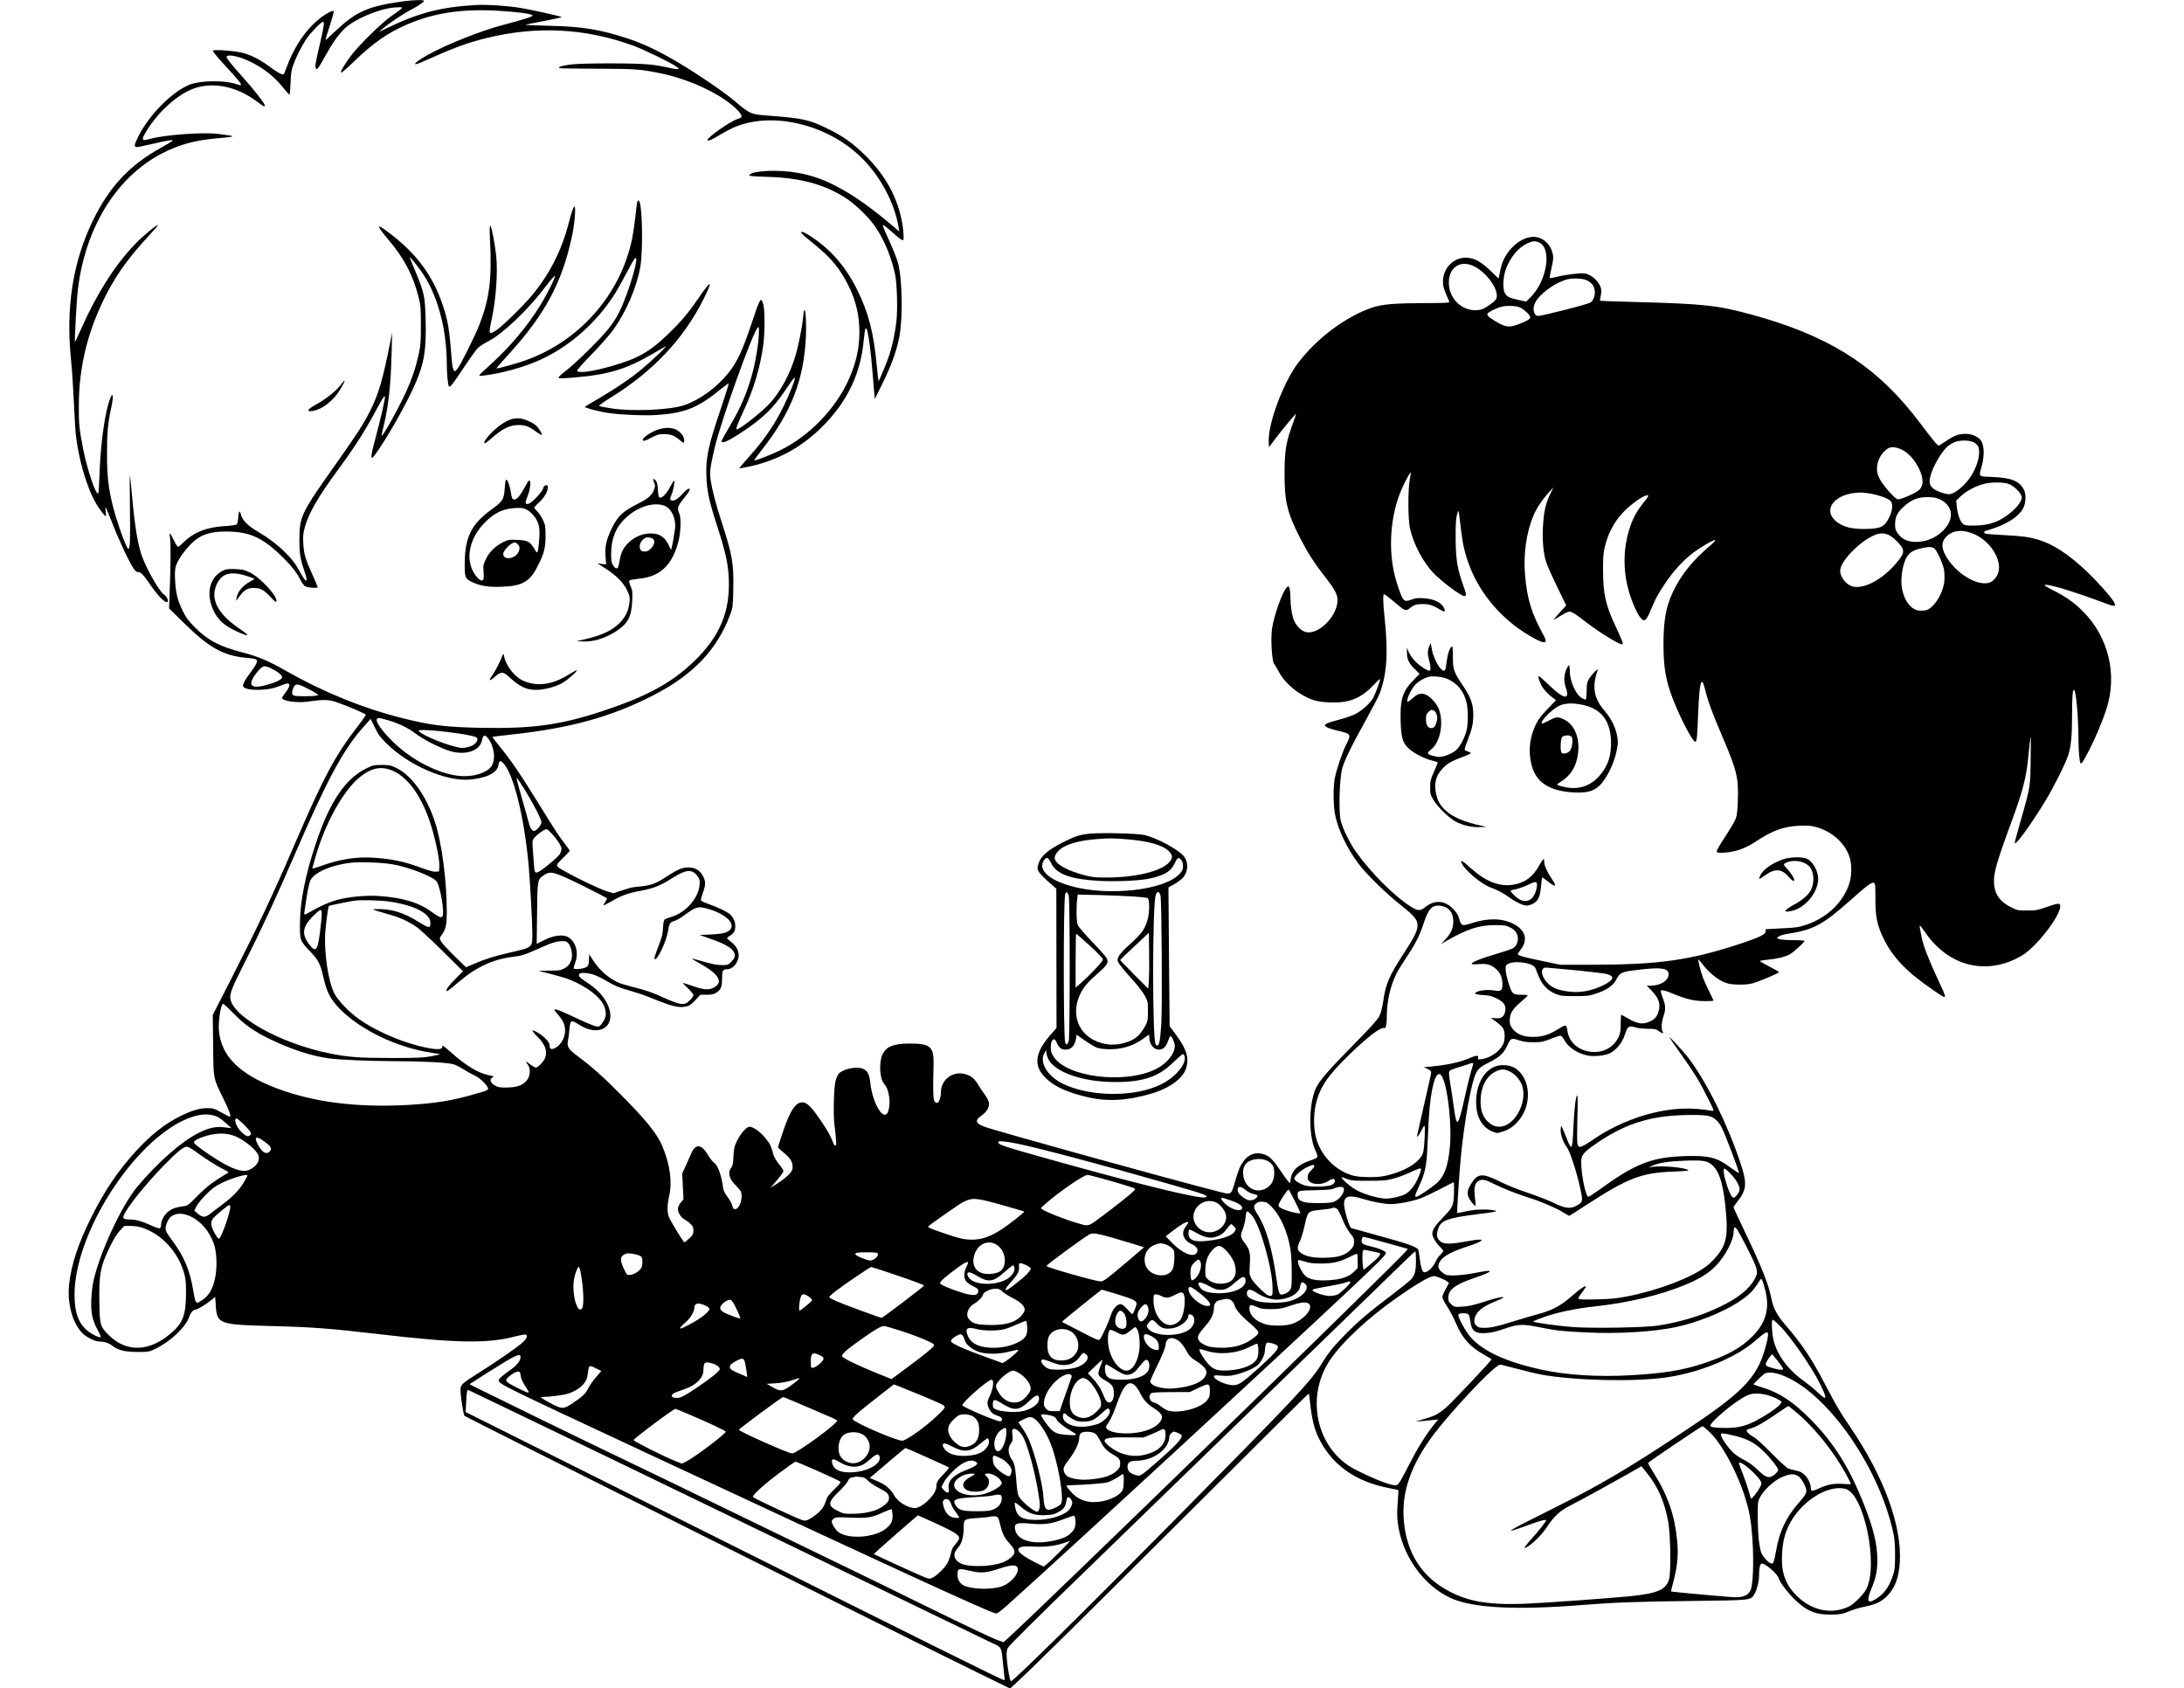 <svg xmlns="http://www.w3.org/2000/svg" version="1.0" width="3200" height="2473.333" viewBox="0 0 2400 1855"><path d="M442.8 1.5c-38.4 5.3-51.5 11.1-74.9 33.3-5.4 5.1-9.9 9.2-10.2 9.2-.3 0 1.8-7 4.6-15.5s4.8-15.8 4.4-16.2c-1.9-1.8-14.3 6.2-22.8 14.6C331.6 39.2 321.2 56.2 315 74c-1.3 3.6-2.7 6.9-3.2 7.4-1.1 1.4-6.4-1.3-15.5-8.1-11.7-8.7-22.3-13.8-32.3-15.8-10.8-2.1-30-3.2-30-1.8 0 1.4 5 7.3 17.6 21 10.2 11 14.1 16 13.2 16.8-.3.3-2.5-.2-4.9-1-12.5-4.5-39.1-4.2-51.2.4-18.9 7.3-44.6 33-56.3 56.3-4.7 9.3-5.2 11.5-3 12.4.8.3 9-1.3 18.3-3.5 16.6-4 23.7-5 21.7-3.2-.5.5-6.3 3.9-12.8 7.6-34.6 19.3-56.5 42.8-74.6 80-21.9 45-29.8 95.3-24 152.5 1.1 10.7 2.4 30.3 3 43.5.6 13.2 1.5 29.2 2 35.5 2.5 28.2 12.1 61.6 22.9 79.8 4.4 7.3 9.7 14 10.4 13.2.3-.3.2-2.6-.2-5.2s-.4-4.5 0-4.2c.4.2 3.8 8.2 7.5 17.7 7.7 19.8 18.8 43.2 23.3 49.5 2.3 3.1 3.7 4.1 4.9 3.7 2.2-.6 6.2 3.5 12.1 12.2 9.1 13.6 18 22.8 20.2 20.6 1.4-1.4-.8-5.9-3.7-7.8-4.8-3.1-17.5-24.8-23.8-40.8-4.9-12.4-8.5-33.7-11.5-68-1.1-12-2.1-22.1-2.4-22.3-.2-.2-.2 16.2.1 36.4.5 35.5.1 44.2-1.8 44.2-2 0-12.7-29.7-17.1-47.4-4.9-20.1-6.3-32.7-6.3-57.1-.1-22.5.9-33.1 4.5-50 2.1-9.7 2.4-14.5 1-14.5-1 0-4.3 9.7-6 17.5-4.1 19.3-6.9 44.2-7.7 69.5-.4 10.7-1 20.1-1.4 20.9-2 3.9-11.9-24.8-16.4-47.4-4.6-23.4-5.1-28.4-5-49 .1-43.5 10.2-83.4 30.9-123.3 11.8-22.5 24.9-40.5 46.9-64.1 5.3-5.7 9.5-10.6 9.2-10.8-.9-1-17.1 12.4-25.1 20.8-21.8 22.7-41.7 53.8-58.6 91.6-4 9-7.4 16.2-7.5 16-.7-.7 1.8-46.5 3.2-57.7 8.2-68.4 42.7-124 93.1-149.8 18.7-9.5 35.7-14.1 59.8-16.2 7.2-.6 14.1-1.4 15.5-1.7 2.2-.6 2.1-.7-1.5-1.4-2.2-.4-8.6-1.3-14.2-1.9-16.4-1.9-58 1.3-73 5.5-9.3 2.7-10.3 1.6-5.6-6.4 12.7-22 34.7-42.1 53.1-48.8 21.3-7.7 47.3-2.4 69.3 14.1 7.7 5.8 8.9 6.4 8.9 4.3 0-1.9-11.8-17.1-23.6-30.2C254.2 70.7 249 64.3 249 62.4c0-2.4 8.3-1.6 17.1 1.6 17.2 6.3 33 17.4 44 31 4 5 7.6 9 8 9 .4 0 .9-5.7 1.2-12.8.3-10.1.9-14.1 2.9-19.7 3.2-9 8.9-20.2 14.3-28.5 4.4-6.6 16.4-19 18.4-19 1.9 0 1.2 4.8-3.3 23.9-5.1 21.8-5.7 25.3-4.5 27.2 1.2 2.1 2.7.2 9.5-12.1 7.6-14 14.7-24.3 21.5-31C388.7 21.3 417 9.3 434 8.2c8-.5 8.4-.4 7.1 1.2-.8 1-5.5 4.5-10.5 7.9-11.2 7.6-37.6 33.6-46.1 45.5-7.3 10.1-10.9 16.6-9.5 17 .6.2 7.1-5.5 14.5-12.7 21.1-20.3 36.7-31.1 58-40.3 29.6-12.7 60-17.2 99.9-15 21.2 1.3 36 3.2 37.9 5.1 1.1 1.1-10.3 4.7-32.8 10.6-23.4 6.1-61.8 21.3-82 32.6-16.1 9-19.8 13.9-5.8 7.6 35.2-15.7 47.7-20.3 68.8-25.6 55.7-14 109.9-11.2 163 8.3 12.1 4.5 42.8 19.5 47 23l3 2.5-2.8.1c-1.6 0-6.3-.9-10.5-2-4.3-1-12.9-2.5-19.2-3.1-15.2-1.7-74.3-1.7-86.9 0-9.2 1.2-13.9 2.6-12.6 3.9.4.4 18.7.7 40.8.7 42.5.1 48.9.5 71.2 5.2 32.9 6.8 68.7 24.1 84 40.4 5.8 6.2 5.8 8.1.2 9.6-7.5 2-34.6 21.1-33.2 23.3.8 1.3 4.9-.5 13.2-5.6 4-2.5 10.5-6 14.5-7.8 41.1-18.7 102.2-5 140.2 31.4 21.5 20.6 37.5 50.2 42.1 77.9l.7 4.5-5.2-4.5c-25-21.3-44.4-35.1-64.2-45.4-14.5-7.6-27-11.9-42.8-14.7-20.2-3.5-47.7-2.5-52.3 2.1-1.5 1.5 1.9 1.9 21.3 2.5 36 1.1 63.5 8.9 86.7 24.8 9.9 6.7 24.4 21.2 30.6 30.6 9.7 14.5 16.9 32 21.2 51.2 2.3 10.1 3.1 39.9 1.5 52.7-1.5 12.3-4.4 26.4-7.6 36-2.6 8.1-11.5 29.5-12 29-.2-.2-1-7.7-1.9-16.7-3.5-37.1-9.1-58.5-22-84.5-13.1-26.2-30.9-46-54-59.9-6-3.7-8.9-3.9-5.8-.4 1 1.2 7.3 6.5 14 11.9 17.4 14.1 27.4 26.2 36.2 43.8 8.6 17 12.5 33.4 12.5 52.1 0 18.2-4 35.4-12.4 53.5-14.6 31.5-42.6 60.2-73.8 75.9-8.4 4.2-27 11.6-29.2 11.6-.6 0 3.2-5.4 8.4-12 31.9-40.5 45.9-76.3 48.2-123.5.7-13.5-.2-30.9-1.6-30-.4.2-1.1 3.7-1.4 7.7-1.3 12.7-5.5 33.6-9.2 45.1-6 18.7-14.7 34.8-25.8 48.1-8.1 9.6-36.5 32.1-38.3 30.2-.8-.7 2.1-8 8.5-21.6 10.1-21.5 17.5-46.2 20.8-69.5 2-14.5 2.1-38.8.2-46-2.4-9.1-3.6-7.2-12.8 20.7-9.9 29.7-16 42.7-25.5 54.6-12.9 16-31.4 29.5-48.3 35.3-15.9 5.5-57.8 7.3-81.2 3.5-6.3-1-12-2.1-12.7-2.5-.6-.3 5.1-4.5 13.1-9.4 46.5-28.9 79.7-64.1 101.7-108 10.9-21.9 8.8-22.1-5.8-.7-11.3 16.5-18.7 25.2-33.2 39.2-19.8 19.2-33.4 26.9-61.1 34.8-21.8 6.3-37.7 8.5-38.8 5.3-.2-.7 7.2-9 16.5-18.5 9.3-9.6 19.8-21.5 23.5-26.8 14-19.6 25.5-46.4 29.4-68.5 3.3-18.7 2.2-70.7-1.6-73-1.6-1-2.1 1.5-3.6 15.8-.8 7.8-2.4 18.9-3.5 24.7-12.7 63.8-60.2 116.7-122.9 136.8-10.6 3.4-26.1 7.5-26.5 7-.2-.2 6.2-7.5 14.2-16.3 39.3-43.2 58.1-78.4 68.8-128.7 3-13.7 4.5-32.8 2.7-32.8-1 0-3.2 6.4-6.2 18-7.9 30.5-21.2 56.6-40.8 80-9.4 11.3-32.2 33.5-38.8 37.9-8.2 5.4-8.7 4.4-5.3-10.9 5-23 7.1-52.9 5.1-71.5-1.6-14-5.2-32.5-6.5-32.5-.6 0-.8 4.6-.3 13.7 2.3 44.7-.3 65.9-11.6 95.1-5 12.8-20.8 44.5-24.3 48.7-2.4 2.9-2.6 2.9-3.9 1.2-.8-1-1.7-5.1-2-9-2.7-35.8-4.1-44.3-10.1-62.5-11-32.6-29-56.9-59.5-79.8-14-10.5-14-8.5-.1 8.1 17.2 20.3 26.9 38.8 32.9 62.4 2.5 9.8 2.7 12.1 2.7 31.6 0 18.4-.3 22.3-2.3 31.5-3.3 14.8-7.5 27.3-13.6 40.8-8.6 18.9-26 50.2-27.2 48.9-.2-.2.9-5.7 2.6-12.3 5-20.8 7.5-44.1 8.4-80.9l.5-20-2.5 12.5c-7.8 39.4-12.5 55.3-21.8 73.8-7.3 14.4-13 23.2-35.3 54.9-41.6 58.8-42.2 60.1-42.3 88.4 0 12.6 1.1 19.5 5.1 31.1 1.6 4.7 2.9 9.4 2.9 10.3 0 3.3-2.6.7-6.6-6.7-5.4-10-9.8-15.9-17.6-23.4-8.4-8.3-18.5-15.8-29.7-22.4-10.6-6.2-16.5-12.1-18.1-17.9-.6-2.3-1.5-4.1-1.9-4.1-.5 0-1.1 2.9-1.3 6.5-.2 3.6-.9 7-1.6 7.7-.7.7-6.2 1.5-13.4 1.9-19.9 1.2-33.9 6.8-45.6 18.2-5.2 5.1-5.4 5.1-6.9 3.2-.8-1.1-2.6-4.4-4-7.2-3.1-6.7-4.7-7.8-3.6-2.6 1 5 1 29.2-.1 56.8l-.8 22 16.8 16.5c27.7 27.2 43.3 35.7 69.1 37.9 6 .5 9.8 1.3 10.3 2.1 1.2 2-.6 5.8-6.4 13.5-5.8 7.6-8.6 12.5-8.6 15 0 2.7 6.2 4.5 15.3 4.5 10.3 0 18.4-1.4 25.9-4.6 3.2-1.3 6.7-2.4 7.8-2.4 3.2 0 2.5 3.7-2 9.6-2.2 2.9-4 5.8-4 6.3 0 3.3 16.1 5.7 27.5 4.1 17.6-2.5 23.4-2.4 31.6.3 12.5 4.2 32.9 13 32.9 14.2 0 .6-3.8 6-8.5 12-25.4 32.9-37.7 55.9-70.5 132-23.8 55.2-40.3 90-70.8 149.8l-18.4 35.9.4 33.1c.4 38.3-.2 35.4 11.7 59.7 6.3 12.8 8.4 19 6.5 19-.3 0-4.5-2.1-9.2-4.7-8.1-4.4-9.2-4.7-15.7-4.7-8.3 0-17 2.7-30 9.1-16.8 8.4-32.7 21.1-48.7 38.8-19.7 21.7-33.6 42.5-48.2 71.5-14.6 29.2-22.2 52.1-24.6 74-2.2 20.2 2.9 40.5 13.4 52.7 4.3 4.9 14.4 10.3 19.5 10.3 6 .1 10.7 1.6 14.7 4.8 6.1 4.8 14 6.7 27.9 6.7 11.5 0 12.3-.1 18.9-3.3 16.7-7.9 33.8-24 37.5-35.3 1.4-4.2 4.5-7.9 6.8-7.9 2.1 0 10.7-5.1 16.8-10l5-4 .6 9.3c1.4 20.5 3.4 21.2 60.7 22.7 46 1.2 64.3 2.6 119.2 9 82.4 9.7 118.1 10.4 147.3 2.9 6.5-1.7 12.5-2.8 13.3-2.5 2.8 1.1 1.3 4.5-3.8 9.1-6.7 5.8-27.9 20.5-47.8 33-18.3 11.5-20 13.1-20 18.8 0 6.5 3.2 27.1 4.4 28.4 1.3 1.4 496.6 249.3 556.9 278.7l42.7 20.9 5.3-4.8c18.8-17.3 74.8-72.6 190.4-187.9 72.8-72.6 132.4-131.8 132.6-131.5.2.2.9 5.7 1.6 12.1 1.6 15.1 4.2 26 8.5 35.3 13.9 30 40.4 49.4 77.5 56.5 5.7 1.1 10.6 2.2 10.8 2.3.1.2-.2 6.5-.8 13.9-.7 9.4-.7 16.2.1 22 4.4 35.4 28.1 69.1 58.4 82.8 24.1 10.9 71.4 13.4 144.6 7.5 34.2-2.7 60.2-3.7 120-4.4 66.1-.8 64.7-.6 68.9-7.5 2.6-4.2 5.1-13.8 5.1-19.7 0-8.7 1.1-13.9 3-13.9 4.3 0 17.5 11.6 18.6 16.2.9 4.2 11.4 17.7 19.6 25.2 12.3 11.2 21.4 14.8 37.7 14.7 10.3-.1 12.5-.5 22.5-4.5 3.6-1.5 10.8-3.5 16-4.5 11.3-2.3 18-5.7 24-12.1 8.3-8.8 12.2-19.7 13.3-36.5 2.4-39.8-17.4-94-54.2-148-12-17.6-14.8-22.5-28.5-48.5-14.4-27.5-24.6-42.8-42.9-64-9.5-11.1-13.4-18.4-15.6-29.5-3.2-15.8-10.3-33.7-28.6-72-7.1-14.9-12.9-27.4-12.9-27.9 0-.6 2-3.5 4.4-6.5 10.2-13.2 10.7-19.8 2.9-43-14-42.1-36.7-87.9-56.6-114.3-5.5-7.3-22.5-25.6-21.1-22.8.4.8 6.4 9.6 13.5 19.5 14.7 20.8 19.4 28.5 28.9 47.6 7 13.8 7 13.8 4.2 13.4-23.4-4-43.2-3.1-67.4 3-20.2 5.1-43.2 15.3-59.4 26.2-17.6 12-19.9 12.7-21 6.7-.4-2-.4-15 0-28.8.5-17.5.4-24.8-.3-24.1-1.6 1.6-3.1 14.3-4.1 35.2-1.1 25.9-1.8 26.7-8 10.6-2.3-6-4.6-11.2-5.1-11.7-.5-.6-.9 1.1-.9 4.5 0 5.5 2.8 13 7.1 19 4.1 5.7 12.8 34.3 15.9 51.8 1.3 7.2.5 8.8-6.2 12.2-6.6 3.4-12.1 2.6-24.9-3.6-6.3-3-19-7.9-28.4-11-10.1-3.3-22.5-8.3-30.5-12.3-19.4-9.6-24.4-9.2-31.8 3.2-3.8 6.1-4.3 10.6-1.9 15.2 2.2 4 6.4 9 7.1 8.3.3-.3 0-4.4-.6-9.2-1.4-10.8-.2-15.9 4.3-18.3 3.9-2 7.2-1.3 17.4 3.9 9.1 4.5 26.6 11.4 37.1 14.6 11.8 3.5 29.3 10.9 37.1 15.6 4.1 2.5 7.5 4.5 7.7 4.5.2 0 9.3-5.8 20.2-12.9 44.9-29 59.3-34.5 94.6-35.8 9.2-.3 16.5-.9 16.2-1.4-1.8-2.9-29.5-5.5-39.9-3.7l-4 .7 4.3-2c7-3.3 17.6-4.9 36.2-5.6 19.8-.6 24.1.1 29.6 4.9 8.4 7.4 13 23.9 15.4 56 1.2 15.8.2 25.5-3.4 33.3-3.1 6.9-11.6 16.7-18.9 22.2-17.5 12.9-53.5 26.4-87.7 33-10.4 2-17.8 2.7-32.3 3-12.5.4-19.2.2-19.9-.5-.7-.7.4-2.9 3.7-7.1 2.7-3.4 4.5-6.4 4.2-6.8-.9-.8-6.9 3.3-14.7 10.2-12.8 11.2-21.8 16.1-37.7 20.4-5.9 1.6-17.5 5-25.6 7.5-19.6 6.1-26 7.6-33.5 7.6-5.4 0-6.6-.3-8.9-2.6-2.1-2.1-2.5-3.2-2-6.5 1-7.9 8-14 22.8-19.9 16.9-6.8 8.6-6.4-13.6.8-10.6 3.4-16.1 4.6-22.6 4.9-8.5.5-8.7.5-12-2.5-2.9-2.6-3.4-3.7-3.4-7.4 0-8.4 7.3-14.2 26.7-20.9 13.9-4.8 18.8-6.9 18.8-8.1 0-1-4.2-.4-19.5 2.5-6 1.1-14.9 2.1-19.6 2.1-7.9.1-8.8-.1-12.3-2.7-5-3.9-6.1-6.9-3.9-11.4 2.9-6.2 12.1-11.6 28.5-16.9 21.9-7 24.1-10.5 4.3-6.9-22.7 4.2-28.9 4-33.2-1-2.7-3.1-2.9-6.4-.7-12.9 3-8.7 10.6-11.4 43.9-15.6 20.2-2.5 22.7-3.1 17-4.1-8.1-1.6-22.3-1-31.1 1.2-4.6 1.2-8.7 1.9-9 1.7-.6-.7 2.2-45 4.2-64.3 3.9-38.7 11.4-79.7 16.4-89.4 2.6-5.1 5.3-7.3 15.5-12.4 10.4-5.2 15.3-9.9 18.8-17.7 3.6-8.3 4.4-8.7 12.7-6 5.3 1.7 9.3 2.3 16.4 2.2 8.4 0 10.3-.4 18.4-3.6 4.9-2 9.8-3.6 10.8-3.6 1.2 0 2.8 1.6 4.3 4.6 4.5 8.4 14.8 15.1 26.4 17.3 6.5 1.2 17.4.1 23.1-2.3 7.1-3 14.5-11.9 17.1-20.6.4-1.4 1.4-4 2.2-5.8 1.7-3.6 4.1-4.1 10.3-2.1 1.9.6 7.6 1.2 12.6 1.3 8.2.1 9.4.3 12.7 2.9 3.5 2.7 5.5 2.5 3.6-.3-1.5-2.5-1-10.4 1.1-16.5 2.6-7.6 2.5-11.1-.5-19.1-1.4-3.6-2.5-7.3-2.5-8 0-2.3 3.7-1.6 13.8 2.6 14 5.9 23.3 8 34.6 8 5.3 0 9.6-.2 9.6-.5s-2.1-4.7-4.6-9.8c-2.6-5-5.7-12-7-15.4-2.5-6.6-5.7-19.3-5-20 .2-.2 1.9 1.8 3.9 4.4 6 8.2 15.1 16.1 22.4 19.6 5.8 2.7 8.2 3.2 16.3 3.5 6.3.3 11.7-.1 16.2-1.2 6.6-1.5 29.8-11.3 29.8-12.5 0-.3-4.7-3-10.5-6s-10.5-5.7-10.5-6.1c0-.4 3.5-1 7.8-1.4 10-.9 19.2-3 24.5-5.7 4.1-2.2 16.7-13.4 16.7-15.1 0-.4-5.6-.8-12.4-.8-6.9 0-13.7-.5-15.3-1.1l-2.8-1.1 2.2-1.8c1.3-1 5.5-2.3 9.5-2.9 28.6-4.4 38.6-9.7 69.4-37.1 21.3-19 25.2-21.5 26.8-17.4.3.8.6 8.4.5 16.8-.1 19 2 28.6 9.1 43.1 10.4 21.2 25.9 37.1 55.9 57.4 14.7 10 14.5 10.6 3.5-13.1-9.8-21-15.8-36.4-17.7-45.8-2.1-10.2-2.5-13-1.8-13 .3 0 2.8 3.3 5.6 7.3 25.8 37.8 67.7 48.1 106 25.9 15.8-9.2 42.5-43.3 42.5-54.5 0-3.7-2.2-3.6-15.1 1-9.4 3.3-11.4 3.7-20.9 3.7-9.7.1-11-.1-17-3-12.9-6.1-19-14.4-19.8-26.9-.7-10.9 2.9-23.4 20.3-70.5 10.8-29.3 14.9-45.2 17-64.6 3.4-33.4 3.4-33.3 3-3.4-.3 32.7-.1 31.7-10.9 69.5-3.6 12.6-6.6 23.6-6.6 24.5.2 4.4 18.6-21 34.5-47.4 9.2-15.3 21.2-39.5 24.3-48.9 3-9.3 4.2-21.1 4.2-43.3 0-19.4.6-28.4 2-28.4 2.3 0 4.9 28 5 54.5.1 12.9 1.2 25 2.3 26.1 1.1 1.1 3.1-2 9.6-14.6 6.9-13.4 14.8-32.3 19-45.3 12.1-37.9 2-79.2-26.3-107.3-9.2-9.2-19-16.1-32.4-22.8-14.1-7.1-12.3-7.9 6.7-2.9 9.4 2.5 35.7 11.4 50.9 17.3 10.4 4 12.3 3.6 9-1.9-3.4-5.8-18.8-23-30.3-33.8-19.2-18.2-36.7-29.6-52.3-34.2-10.5-3.1-17.4-4-37.2-5.1-10.2-.5-19.5-1.2-20.8-1.6-2.8-.8-2.4-2.7.9-3.5 19.6-5.2 35.1-14.6 40.1-24.3 3.1-6.1 3.5-15.2 1-20.3-5-9.7-13.6-13.3-34.2-14.2-16.8-.7-15.6.6-12-13 2.7-10.2 2.4-20.9-.6-26.2-2.7-4.7-9.8-8.1-17.2-8.2-7.7 0-12.3 1.6-21 7.5-4 2.7-7.9 5.1-8.6 5.4-1 .4-5-4.2-11.9-13.3-5.7-7.6-13.6-17.9-17.6-22.8-43.9-54.5-95.1-85.8-176.6-107.9-37-10.1-52.1-11.7-124.8-13.7-22.7-.6-41.3-1.2-41.5-1.4-.1-.1.2-2.4.8-5 .6-2.6.8-6.2.4-8.1-1.4-7.4-9.9-15.5-17.7-16.9-4.8-.8-20.7 1.1-30.6 3.6-4.1 1-7.7 1.7-8 1.4-.2-.3.1-2.9.7-5.8 3.5-15.3 3.7-17.3 1.8-23.3-3.4-10.8-13.5-17.6-23.8-15.9-13.4 2.2-26.9 15.3-31.6 30.5-.6 1.9-1.6 6.1-2.2 9.3l-1.2 5.8-8.9-8.6c-9.7-9.4-16.9-13.5-24.9-14.3-14.6-1.4-27.5 10.9-27.3 26.2 0 5.9.5 7.2 7 22.3.4 1-4.8 1.3-24.3 1.3-35.7.1-49.1 1.2-60.3 4.9-28.9 9.7-61.1 33.7-81.7 61-16.2 21.4-33.1 66.8-32.2 86.1l.3 6.3 7.5-9.9c6.5-8.5 17.1-21.5 21.7-26.4.8-.8 0 2.3-1.8 7-8.8 23.6-10.3 32.2-10.3 59-.1 30.1 3.1 42.9 17.3 70.5 8.5 16.5 14.9 26.4 26.8 41.8 12.1 15.4 14.8 20.9 14 28.4-1.8 17-20.8 35.4-34.2 32.9-4.9-.9-10.8-6.5-13.4-12.6-2.4-5.6-4-16-4.1-26.2 0-3.7-.5-7.9-1-9.4-1.1-2.8-1.1-2.8-3.1-.8-4.6 4.6-13.8 30.3-16 44.8-1.7 10.4-.3 35.1 2 38.5 1 1.4 3.5 5.7 5.6 9.6 7.2 13.2 22.2 25.3 37.5 30.6 4.8 1.6 9.6 2.3 18.5 2.7 20.9.8 33.8-4.3 47.3-18.5 3.9-4.2 7.4-7.4 7.7-7.1.8.7-5.2 16.5-8 21.4-3.5 5.9-12.6 13.9-20 17.4-3.5 1.7-11.7 4.4-18.2 6.1-15.1 4-17.1 5.4-11.4 8.4 1.7.8 6.9 2.4 11.6 3.5 14.4 3.4 14.6 3.6 8.6 15.6-4.1 8.2-9.9 25.5-12.2 35.9-2 9.1-1.8 31.3.4 41.5 3.6 16.7 12.8 35.8 25.4 52.8 8.2 11.1 30.6 33.1 46.3 45.4 16 12.7 19.4 17 18.6 24-.6 5.9-3.7 12-14.7 28.9-16.5 25.5-19.9 33.2-22.8 52.6-1.4 9-2.6 13.5-4.7 17.5-2 3.7-11.4 13.9-31 33.8-29.7 30.3-37.2 39.5-40.3 49.6-6.1 19.5-5.4 49.6 1.5 63.6 1.5 3.1 2.4 6.2 2.1 7.1-.3.8-3.6 2.5-7.4 3.7-13.6 4.4-20.7 11-21.9 20.3l-.7 4.9-2-2.1c-1.1-1.1-5.5-7.1-9.6-13.3-8.6-12.8-13.2-16.4-21.8-17.5-6.9-.8-13.2 2.3-17.8 8.6-3.7 5.1-4.9 7.8-9.4 22.6-4.6 15.3-3.1 14.6-20.6 10.1-55.5-14.2-242.8-66.1-254.9-70.7-10-3.7-10.6-7.1-2.2-12.8 5.2-3.6 8-9 7.3-13.8-.4-1.9-2.4-5.8-4.5-8.6-2.1-2.9-5.5-7.9-7.5-11.2-4.2-6.9-8.1-9.9-15.3-11.6-12.9-3-25.4 6.9-25.4 20 0 5.1-1.9 11.1-3.6 11.8-.9.3-2.3-.2-3.2-1.1-1.8-1.8-2.1-12.7-1.3-40.7.5-20-3.4-23.4-26.9-23.3-17.2.2-24.8 3.2-29.1 11.6-4 7.8-3.4 26.2 1.1 31.8 3.6 4.5 4.9 7.7 6 14.5 1.2 7.5 0 16.9-2.5 19.4-5.4 5.4-15.5-13-17.9-32.5-1.3-11.5-3-14.8-8.4-17.1-7-2.9-21.8.2-26.6 5.5-1 1.2-2.5 4.5-3.3 7.4-2 7.5-2.8 37-1.3 48.8 2.1 17.1 2.4 23 1.1 23-.6 0-1.6-1.2-2.2-2.7-3.2-8.1-5.7-12.8-12.4-22.8-9.8-14.8-15.7-21.3-20.1-22.1-8.4-1.6-14.8 7.5-23.5 33.6-2.7 7.9-4.9 14.9-4.9 15.5 0 .5 2.5 3 5.6 5.5 7.5 6 10.4 10.3 10.4 15.8 0 3.6-.6 4.9-4.1 8.7-2.2 2.4-7.7 6.7-12.1 9.5l-8.1 5.2 4.4-5.2c6.5-7.5 9.9-12.1 9.9-13.5 0-.6-2.2-4-5-7.4-2.7-3.4-5.5-8.1-6.1-10.4-2.6-9.5-3.2-11-7.5-16.6-5.7-7.7-14.4-14.1-18.8-14.1-3.1 0-9.6 7.3-13.3 14.8-3.4 6.9-3.8 8.5-4.3 17.8-.4 7.5-.9 10.7-2.1 12-4.5 5.1-2.8 12.6 4.2 19.4 2.5 2.5 5.1 5.5 5.8 6.7 3.1 6.1-.9 19.8-5.9 19.8-1.9 0-2.6-.7-3.1-3.3-.4-1.8-1.9-5.1-3.5-7.3-5.8-8.3-6.4-9.4-6.9-13.9-1.7-12.9-5.8-23.9-10.1-26.7-1.4-.9-4.2-4.6-6.4-8.3-4.9-8.3-9.5-11.2-13.6-8.5-1.4.9-3.2 3.3-4.1 5.3-.8 2-3.5 8.1-6 13.6l-4.6 9.9.7 14.2.7 14.2-3.1 3.8c-1.9 2.4-3 4.9-3 6.9 0 4.1 3.3 9.3 7.2 11.4 1.8.9 4.7 3.1 6.5 4.9 2.7 2.5 3.3 3.9 3.3 7.4 0 3.7-.5 4.8-4.5 8.6-2.5 2.4-4.9 4.3-5.4 4.3-.9 0-12.1-18.1-16.2-26-2.9-5.7-3.1-13.5-.5-25 3.5-15.7.9-34.3-7.5-54.6-5.6-13.4-17.8-28.6-45.2-56.2-19-19.3-33-31.7-47.3-42.3-11-8.1-12.6-10.6-11.2-17.8.5-2.5 1.2-8.2 1.6-12.6.9-9.9 1.8-10.3 10.6-4.6 18.3 12 36.3 5.5 34.2-12.3-1.3-11.6-10.4-24.1-23.9-33-9.3-6.1-11.2-7.9-10.3-10.1.8-2.2 9-1.9 16.2.5 3.2 1.1 8.8 3.8 12.4 6 9.8 5.9 16.8 8.8 28.9 12 6 1.7 15.3 4.8 20.7 7.1 23.9 9.8 31 11.6 39.3 9.8 3.7-.8 5.7-2.1 10.2-6.9l5.5-6h7c5.1 0 7.7-.5 10.1-2 5.4-3.3 6.8-6.3 6.8-15.7 0-9 .7-10.3 5.5-10.3 7.2 0 13.8-9.3 12.6-17.4-.8-5.1-3.6-9.2-8.7-13.1-2.1-1.6-3.9-3.3-3.9-3.7 0-.5 1.6-1.8 3.6-3 3.9-2.3 5.4-5.1 5.4-10.4 0-4.6-2.1-9.3-5.6-12.6-3.2-3-14.1-8.2-24.8-11.9-3.7-1.3-7.1-2.9-7.3-3.6-.3-.7.7-4.5 2.1-8.4 3.1-8.5 3.2-11.9.5-17.6-3.1-6.3-7.8-9.6-14.7-10.1-7.5-.5-13 1.6-25.7 10-11.8 7.7-16.5 9.5-28.9 10.8-5.1.5-9.9 1.1-10.7 1.4-.8.2-5.3 1.7-10.1 3.2l-8.7 2.8-6.3-1.8c-7.1-1.9-32.4-13.9-47-22.2-11.3-6.5-11.2-5.7-1.4-15.4 3.6-3.5 6.6-6.8 6.6-7.2 0-.5-2.2-3.6-4.8-7.1-6.9-8.8-11.1-15.2-27.8-42.3-22-35.7-32.5-51.1-46.8-68.3-3.2-4-5.7-7.3-5.5-7.5.2-.1 9.6-1.3 20.9-2.5 65.1-7.1 109.5-19.4 155.5-42.9 44.3-22.7 70.5-50.2 85-89.2 2.7-7.1 2.9-8.6 3.3-27.2.6-28.8-1-37.9-12.8-74.2-6.5-20.1-10.2-34.2-12-45.7-1.4-8.9-.7-14.6 4.6-36.9 7.4-30.6 41.3-125.1 47-131 1.2-1.2 1.4-.8 1.4 3.3 0 13.3-4 37-9 53.2-6.2 20.3-12.5 34.2-24.9 54.9-3.9 6.6-7.1 12.5-7.1 13.3 0 3.2 6.9.2 22-9.7 23.2-15.2 35.1-26.8 48.7-47.3 4.6-7 8.8-12.7 9.3-12.7 1.4 0-.9 6.7-7.1 21-11.1 25.3-23.3 44.1-42.8 65.9-6.1 6.9-10.9 12.6-10.8 12.7.1.2 5.2-.8 11.2-2 32.1-6.9 59.7-22.4 83-46.7 25.4-26.6 39.1-55.8 42.5-90.9.7-6.9 1.6-13.1 2-13.9 1.9-3.5 5 14.9 7.4 43.4.9 9.9 1.9 21.6 2.2 26l.7 8 8.8-17.9c9.4-19.2 14.5-33.2 17.9-49.1 4.2-19.9 3.7-63.6-1-81.9-1-4.1-5-14.3-8.8-22.8-3.9-8.4-7.3-16.4-7.7-17.6-.6-2.1-.5-2.2 1.2-1.4 1 .6 4.7 3.7 8.3 6.9 6.8 6.2 10.9 9.3 12.2 9.3 1.3 0 .9-9.1-.7-18.6-4.9-27.8-17.9-52-39.9-73.9-14.1-14.1-25.4-22.1-42.9-30.5-20-9.7-26.9-11.1-64.9-14-19.2-1.5-19.1-1.4-37.4-16.8-11.2-9.5-43-31-63.9-43.2-19.7-11.5-35.8-19.1-51.5-24.3-31.4-10.4-51-13.6-87.8-14.4-14.4-.3-26-.8-25.8-1.1.3-.2 9.7-2.2 20.8-4.2 11.2-2.1 19.6-4 18.8-4.4-3.1-1.3-35.9-8.5-45.5-10-15.4-2.4-36.9-3.8-48.5-3.1-39 2.2-63.9 8.8-99.5 26.2l-7 3.4 4-3.6c5.6-4.9 23.5-17 30.9-20.7C458.9 7 466 2.2 466 1c0-1.4-11.5-1.1-23.2.5zm1248.8 265.1c14 6.7 8.3 42.3-9.7 60l-4.8 4.8-8.3-1.8c-10.7-2.3-13.6-3.9-15.5-8.4-2.3-5.5-1.3-18.9 2-26.8 5.2-12.8 13.6-22.6 23.1-27 6-2.8 8.6-3 13.2-.8zM462.4 297.4c18 25 28.5 62.9 28.6 103 0 10.6 1.3 23.2 2.4 24.3 1.2 1.2 4.4-3 16.2-20.7 6.7-10.2 13.7-19.9 15.6-21.7 1.8-1.7 6.8-5 11.2-7.2 16.2-8.4 43.7-34.5 62.6-59.5 6.2-8.1 10.6-13.2 10.8-12.3.4 2.1-9.4 21.6-16.7 33.1-13.7 22-31.7 43.5-50.9 61.2-19 17.5-17.8 15.8-10.7 15 18.7-2 45.3-9.4 62.5-17.4 31.8-14.6 60.5-39.8 80.4-70.4 3.1-4.8 9.2-15.5 13.6-23.9 4.4-8.4 8.6-16 9.5-16.8 6.5-6.5-6.9 39-17.6 60-3 5.9-8 13.3-12.8 19-10.3 12.3-35.4 36.8-45.9 44.8-5.4 4.1-8 6.7-7.4 7.3.6.6 5.9.5 14.8-.2 40.2-3.3 59-8.9 90.1-27.1 4.8-2.8 10.4-6.1 12.3-7.1 4-2.3-12.8 13.9-25.4 24.5-11.7 9.8-28.9 21.6-46.6 31.9-8.5 4.9-15.9 9.3-16.3 9.7-1.1 1.1 16.9 5.7 26.8 7 14.6 2 38.8 2.9 51.6 2.1 32.1-2.2 45.7-7.7 72.3-29.5 3.8-3.1 7.1-5.4 7.3-5.1.3.3-3.5 12.6-8.5 27.3-14.2 41.9-16.9 54.9-15.9 76.2.7 14.9 3.2 26.6 11 50.6 10.9 33.6 13.7 47.3 13.7 67 0 35.3-13.7 62.7-45 90.3-23.1 20.3-49.7 34-94.8 48.8-45.4 15-76.8 19.2-132.7 18.1-39.2-.8-55.4-2.8-87-10.8-43.4-11-86.2-28.5-126.5-51.4-19.6-11.2-31.8-16.4-48.3-20.6-24.9-6.3-38.4-13.3-52.2-27.3-7.6-7.6-9.9-10.7-13.8-18.6-5.7-11.6-7.5-19.1-8.3-33.5-.4-8.2-.2-12.2.9-15.6 1.9-6.2 7.8-14.9 15.6-23.2C219 588 229.7 584 248.5 584c24.6.1 38.9 6.1 58.9 25.1 11.4 10.8 18.2 19.2 22.5 27.6 1.7 3.4 4.1 6.7 5.2 7.4 3.2 1.7 13.9 2.5 13.9 1 0-.6-2.3-6.2-5.1-12.4-8.2-17.9-10-23.9-10.6-35.2-.5-8.3-.2-11.4 1.6-18 4.1-15.2 15-34.1 35.4-61.7 19.3-26.3 30-43 42.4-66 8.3-15.5 10.3-18.5 10.3-15.3 0 2.9-5 24.9-9.5 41.5-6.7 24.7-7 29.2-1.5 21.8 12.6-17 35.3-57.1 44.5-78.5 9.8-22.7 12.1-37.2 11.2-70.7-.6-24.8-1.6-29.2-10.9-51.6-3.3-8-6.3-15.2-6.5-16-.8-2.2 5.3 5.1 12.1 14.4zm1158.7-4.2c11 5.8 22.3 20.1 23.6 29.7.7 5.3-.5 7.1-8.7 12.7-6 4-7.9 4.8-12.8 5.2-15.9 1.1-29.8-11.4-31-27.9-1.3-18.9 12.6-28.5 28.9-19.7zm122.8 14.8c2.2 1.1 4.8 3.1 5.9 4.5 4.4 5.5 3.4 15.8-1.8 19.7-1.5 1.1-14.2 4.8-30.5 8.8-26.9 6.7-28 6.9-29.8 5.2-2.9-3-3.3-8.4-.7-13.6 4.4-9.1 20.2-21 33.5-25.2 6.5-2.1 18.9-1.7 23.4.6zm-73.4 29.9c2.2 1 5.8 3.7 8 6 5 5.3 4.4 6.4-5.9 10.8-13.7 5.8-17.5 5.5-30.2-2.3-7.2-4.4-8.8-6.2-7.6-8.1.9-1.4 8.7-5.3 13.7-6.9 6.1-1.9 17.3-1.7 22 .5zm498.3 148c2.1 1.1 4.3 3.1 5 4.6 2.9 6.4 0 19.5-6.8 31-6.7 11.2-18.8 21.5-25.3 21.5-4.1 0-13.1-3.1-16.5-5.7-4.6-3.5-5.6-6.6-4.2-12.9 2.3-10.6 12.5-28.4 19.7-34.3 2-1.7 5.5-3.7 7.8-4.5 6-2.2 15.8-2 20.3.3zm-77.5 8.9c6.4 3.4 12.8 10.7 17.1 19.3 6 11.9 5.7 20.5-.7 25.2-5.3 3.9-20.2 10-22.5 9.3-3.4-1.1-15.5-14.8-19.2-21.7-2.8-5.2-3.4-7.5-3.4-11.9.1-9 4.8-17.6 11.9-22.2 3.8-2.4 10-1.7 16.8 2zm-542.1 31.9c-2.1 11.9-2 43.8.2 53.7 3.7 16.9 14.1 36.8 25.5 48.9 8.6 9.2 30.7 25.7 34.3 25.7 2.4 0 2.2-2.2-.8-10.5-6.9-18.8-8.8-30.4-8.8-54-.1-13 .3-20.7 1.3-24.3.7-2.9 1.5-5.1 1.8-4.8.3.3 1.4 8 2.4 17.3 2.2 19.5 4.6 29.8 10 43.8 11.8 30.5 35 57.6 64.7 75.4 16.9 10.1 22.1 10.4 16.8.8-13.4-24.1-18.4-40.3-20.7-66.3-2-22.9 1.3-47.1 9.1-65.7 3.3-8 9.9-17.9 17.5-26.2l4.5-5-4 8.5c-4.7 9.9-6.6 18.9-7.5 35.5-.8 14.8.6 29.7 3.9 39 1.3 3.8 6.7 15.9 12 26.8l9.7 19.9-7.2 7.9c-3.9 4.3-6.9 7.9-6.6 7.9.3 0 3.8-2 7.8-4.5s8.2-4.5 9.4-4.5c2.6 0 7 2.7 17 10.5 15 11.7 37.2 25.5 41 25.5 1.8 0 .5-3.4-7.3-20.2-10.7-22.7-13.6-35.6-13.6-60.8-.1-13.6.3-19.2 1.7-25.3 3.7-15.6 10.4-28.3 20.5-38.9 9-9.5 23.3-19.3 26.9-18.6 1.2.2.2 2.1-3.9 7.2-8 10-11.7 16.5-15.5 27.5-8.4 24.8-8.1 52.4.9 77.9 3.8 10.9 8.2 19.7 11.4 22.9 2.3 2.3 2.7 2.4 4.7 1 1.2-.8 3.7-5.2 5.7-10.3 4.7-11.5 7-16 13.8-26.4 11-17.1 24.6-31.5 37.7-40.1 10.5-6.9 18.5-11.2 19.3-10.4.4.4-1.8 2.8-4.8 5.4-20.4 17.2-32.7 32.6-42 52.3-7.3 15.7-10 30.9-10 56.8 0 25.6 2.6 40.2 10.7 61 8.3 21.1 21.4 46 24.2 46 1.7 0 2.2-4.6 3.1-29 .9-22.4 2-33.5 3.6-36.2 1.2-1.9 2.5.9 4.8 10.3 2.9 11.7 7.4 23.6 18.8 50.4 15.5 36.2 17.4 44.3 16.5 69.3-.3 10.5-1 16.1-2.2 19.6-1 2.7-6.3 11.6-11.7 19.9-6 9-9.7 15.5-9.3 16.4.4 1.3 2 1.5 8.8 1.1 11.7-.7 22.6-4.6 33.4-11.7 19.1-12.6 31-17 48.3-17.8 8.9-.4 13-.1 18 1.2 17.3 4.5 31.7 16.9 37.2 32.3 2.9 8.1 2.9 20.5.1 29.7-6.5 20.6-24.5 37.9-47.2 45.5-8.3 2.8-11.3 3.3-27 4-9.7.5-17.7 1-17.8 1-.2 0-.2 1 0 2.2.3 3.3-6.6 6.7-27.8 13.7-55.7 18.3-89.7 23.1-163.9 23.1h-34.1l-21.1-4.4c-20.3-4.2-25.4-5.7-25.4-7.5 0-.5 1.4-2.5 3-4.6 8.5-10.7 5.4-21.7-7.9-28.4-12.4-6.3-27.4-6.6-44.8-1.1-12 3.8-12.4 3.7-14.8-4.7-1.2-4.1-2.9-6.8-6.8-10.8-9.4-9.6-20.8-10-31.3-1.2-4.5 3.8-7.9 3.5-15.5-1.4-18.2-11.8-42.9-36.4-59.4-59.4-6.9-9.5-14.8-25.4-17.1-34.5-2.5-9.6-1.5-46 1.5-57.5 2.4-8.9 10.2-24.9 27.5-56 6.4-11.6 12.6-23.5 13.7-26.5 8-21.3 9.6-44.6 5.4-83.5-1.7-15.8-1.9-25.5-.6-25.5 1 0 4.3 2.5 13.9 10.6 8.7 7.4 10.3 8 14 5 4.8-4 7.5-4.9 14.7-4.9 7.2 0 11.4 1.4 19.7 6.5 4.2 2.6 5.3 2.2 3.9-1.5-2.5-6.4-10.9-10.7-22.6-11.4-6-.4-9.1-.1-12.5 1.2-6.8 2.5-8.1 2.4-10.6-1.2-2.5-3.7-7.7-19.5-9.8-29.8-6.4-31.1-2.4-67.3 10.5-94 3.7-7.8 7.5-14.5 8.2-14.5.2 0-.3 3.5-1.1 7.7zm657.5 4.8c5.6 1.7 13.7 9.3 14.9 14 .9 3.8-3.7 10.8-11.8 17.5-12.3 10.3-23.8 14.4-40.5 14.5-9.2 0-10.4-.2-12.6-2.3-3-2.9-5.7-10.8-6.4-19l-.6-6.3 5.1-4.8c5.9-5.6 17-11.4 25.7-13.5 7.9-1.9 19.9-2 26.2-.1zM2056 542.4c8.5 1.6 17.3 4.7 20.9 7.5 3.6 2.8 3.2 10.4-.9 18.7-5.2 10.7-9.4 12.5-27.9 12.6-13.6 0-22.4-2.3-29.3-7.5-17.4-13.2-2.9-32 25.2-32.5 2.5-.1 7.9.5 12 1.2zm76.4 6.6c16.2 8.3 15.2 25.6-2.4 38.5-6.9 5-15 7.7-24 7.9-9.5.1-15.9-2.8-20.5-9.3-2.6-3.7-3-5.2-3-10.4.1-7.5 2.4-12.4 8.7-18.3 9-8.5 16.8-11.5 28.3-11.2 6.3.2 9.1.9 12.9 2.8zm38.2 38.4c18.9 9 31.1 31.3 24.2 44.6-1.3 2.5-3.9 5.5-5.8 6.8-10.9 7.4-35.7-5.1-48.6-24.5-7.5-11.3-7.8-18.6-1.1-25.2 7.3-7 18.8-7.6 31.3-1.7zm-94.7.6c5 2.5 13 10.5 14.8 14.8 1.7 4.2.4 7.3-7.1 16.2-14.8 17.4-34.1 28-46.9 25.6-7.9-1.5-15.4-11.3-14.4-18.8 1.5-10.8 22.4-31.7 38.2-38.1 5.4-2.2 10.8-2.1 15.4.3zm50.2 15.1c2.9 2.9 8.6 15.5 10 22 .6 3 .9 8.6.6 12.7-.9 12.3-9.4 27.3-17.9 31.8-3.5 1.8-11.1 1.8-14.6 0-7.1-3.7-12.2-12.1-14.2-23.6-1.9-10.6 1.1-28.1 6-34.9 3.4-4.7 6.7-6.6 14.7-8.5 8.7-2.1 12.9-2 15.4.5zM298.3 734.6c7.4 3.7 11.7 7.2 11.7 9.5 0 2.6-7.5 6.1-19 9-16.9 4.3-19.5-1.4-7.3-15.9 5.2-6.1 7-6.4 14.6-2.6zm38.6 21.4c4.6 2.2 9.4 4.9 10.7 5.9l2.4 1.9-3.1.6c-4 .8-20.7.8-23.6 0-2.8-.8-3-4.1-.7-9 2.1-4.5 4-4.4 14.3.6zm90.3 35.6c12.2 3.8 21.6 8.4 29.7 14.6 8.2 6.2 24 14.4 35.6 18.4 18.1 6.2 35.2.8 37.3-11.7 1-5.6 3.2-6.1 6.6-1.6 7.1 9.3 8.6 24.1 3.2 31.2-5.4 7.1-20.1 11.4-34.3 10.1-23.3-2.1-53.4-17.6-73.9-38-15.2-15.1-21.3-25.6-15-25.6 1.4 0 6.2 1.2 10.8 2.6zm-2.3 25.4c24 23.9 65.3 41.8 91.1 39.6 18.9-1.7 30.3-7.4 31.7-15.8.7-4.9 1.9-5.6 4.8-2.8C564 848.8 576 896.6 581 951.5c1.5 17.1 4 62.8 4 74.7 0 15 .5 14.7-24.5 20.4-17.1 3.9-27.3 7.1-39.7 12.5l-8.7 3.7-13-12.6c-7.1-7-13.7-14.2-14.6-16.1-1.7-3.3-1.6-3.4 1.4-7.6 3.9-5.5 5-10.6 5.1-23.5 0-35-5.4-76.8-13.1-100-9.4-28.7-25.7-51.3-42.8-59.4-5.9-2.8-7.6-3.1-15.6-3.1-8.1 0-9.7.3-15.9 3.3-23.8 11.2-41.2 36.8-56.6 83.2-11.5 34.4-17.3 63.7-17.4 88-.1 18.4 0 18.6 11.3 30.5 9.1 9.5 11.1 13.5 14.5 28.4 3.8 16.8 8 24.6 19 35.6 22.7 22.6 62.1 41.4 98.6 47 5.7.9 10.6 1.7 10.7 1.9.2.2-4.3 1.1-9.9 2.2-8.8 1.6-15.1 1.9-43.8 1.9-35.6 0-46.9-.9-67.6-5-55.2-11.1-109.4-41.8-109.4-61.9 0-5.2 3.1-12.8 14.7-35.6 18.7-36.9 36.2-74.6 57.1-123.1 34.3-79.4 52.4-113.2 73.8-137.2l8.7-9.8 4.5 9.2c3.7 7.8 5.8 10.7 13.1 17.9zm69.6-12.4c15.3 2 25.9 4 28.5 5.4 1.5.8 1.9 1.7 1.5 3.3-1.1 3.7-5.1 6.5-11.2 7.8-5.1 1.1-6.7 1-13.9-.9-15.5-3.9-39.4-14.5-39.4-17.4 0-1.4 17.1-.5 34.5 1.8zM433 847.5c16.9 8.2 31.5 29.6 40.9 60.2 5 16.2 9.2 36.9 8.9 43.7l-.3 6.1-3.6.3c-2.5.2-7.6-1.2-15.5-4.1-18.7-7-33-10-53.4-11.3-18.7-1.2-36.8 1.7-57.3 9.1-8.4 3-9.8 3.3-9.3 1.8.3-1 1.7-6.1 3.2-11.3 10.5-37.1 30.4-73 48.5-87.9 13.4-10.9 24.7-12.9 37.9-6.6zm144.1 21c9.5 15.4 17.9 31.9 17.9 35 0 3-5.5 9.5-8.1 9.5-2.5 0-4.4-3.3-6.4-11-.9-3.6-3.5-12.8-5.7-20.5-6.5-22.5-7.9-28-6.4-26.4.7.8 4.6 6.8 8.7 13.4zm29.2 47.4c6 6.4 10.7 13.8 10.7 16.8 0 1.3-.7 3.7-1.5 5.3-1.6 3.2-17.4 16.5-23.1 19.6-4.5 2.5-5.1 1.6-5.8-9.3-.3-4.6-.9-12-1.2-16.6-.5-8.1-.5-8.5 2.3-11.7 2.9-3.5 10.8-9 12.9-9 .6 0 3.2 2.2 5.7 4.9zM431 949.6c17.7 3 44.4 13.3 48.7 18.8 4.1 5.2 9.1 34.7 6.5 38.5-1.3 1.9-4 .8-11.5-4.7-14.4-10.7-32.4-16-59.7-17.8-13.1-.8-31.3 1-43.9 4.2-8.7 2.3-19.4 7-31.1 13.8-5.6 3.2-6.1 3.2-5.5-.2.2-1.5 1.4-9 2.5-16.7 1.2-7.7 3-15.9 4.1-18.2 4.1-8.6 22.4-16.7 43.9-19.3 10.2-1.2 34.4-.4 46 1.6zm331 8.7c1.3.7 3.5 2.8 4.8 4.7 2 2.9 2.3 4.5 2 9.1-1 14.6-15.5 31-31.3 35.4-3.3 1-6.6 2.3-7.3 2.9-.8.8-1.4 4.4-1.6 9.2-.3 6.4-1.1 9.9-4.6 18.9-4.8 12.6-5.6 15.5-4.2 15.5 3.2 0 12.5-20 14.2-30.4 1.4-8.9 2.2-10.3 6.8-11.6 2-.5 6.2-2.8 9.2-5 15.5-11.3 17.1-11.7 29.6-7.9 22.3 6.8 31.7 19.9 18.2 25.4-2.9 1.1-8.4 1.9-16.7 2.3l-12.4.5 12 4.2c14.6 5.1 22 9.1 25.1 13.6 2.9 4.2 2.3 7.2-2.4 11.9-3.3 3.4-3.7 3.5-10.7 3.4-5.1-.1-10.9-1.2-19.6-3.8-6.8-2-12.5-3.5-12.7-3.3-.2.2 4.4 3 10.2 6.2 16.9 9.5 23.1 17.8 17.2 23.2-6.1 5.5-12.3 5.7-26.3.8-5.5-1.9-10.4-3.5-11-3.5-.5 0 1.8 2.6 5.3 5.8 3.4 3.2 6.2 6.6 6.2 7.6s-1.7 3.6-3.9 5.7c-6.4 6.4-9.5 5.9-36-6.1-5.2-2.4-15.3-5.7-23.1-7.6-7.6-1.9-15.9-4.3-18.4-5.3-11.7-5.1-21.2-13.3-28.7-24.7l-4.4-6.8-.3 6.2c-.2 5.1-.7 6.5-2.5 7.7-2.9 1.9-13.2 3.1-14.1 1.7-.3-.6.3-3.4 1.4-6.2 4.4-11.1.7-24-8.2-28.6-5.6-2.9-15.7-1.5-25.6 3.5l-8.4 4.2.4-33.3c.3-37.4.4-37.5 7.8-42.4 7.1-4.7 10.7-3.7 41.6 11.4 14.8 7.3 27.1 13.7 27.3 14.3.2.6-.7 2.4-1.9 4.1-1.2 1.6-1.9 3.2-1.7 3.5.3.2 3.8-1.5 7.9-3.9 10.9-6.6 19.2-9.6 34.2-12.3 11.9-2.2 20.4-5.5 30.7-12 14.6-9.3 20.3-11.1 25.9-8.2zm-334.3 32.3c27.9 4.1 45.3 13.1 45.3 23.5 0 2.6-.5 4.2-1.5 4.5-.9.4-5.2-1.7-10.4-5-17.5-11.1-31.8-15.4-48.5-14.7-1.6 0-2.7.3-2.4.6.3.3 6.3 2.1 13.4 4.1 14.3 3.8 24.1 8.1 33.6 14.5 3.5 2.3 16.5 14.3 29 26.7l22.6 22.4-7.7 7.7c-8 7.8-12.4 14.1-9.9 14.1.7 0 6-4.1 11.8-9.1 20.2-17.5 39.1-26.2 62.3-28.8 6.9-.8 11.1-2 19.5-5.7 5.9-2.6 13.8-6 17.7-7.7 4.2-1.8 9.4-3.2 13.1-3.5 5.6-.4 6.5-.2 8.7 2 3.3 3.3 5.2 12.2 3.8 17.5-1.5 5.3-3.6 8-8.4 10.6-3.7 1.9-5.7 2.2-15.9 2.2-6.4 0-11.5.1-11.4.3.2.1 6.3 1.8 13.7 3.6 7.4 1.9 15.9 4.4 18.9 5.6 20.6 8.1 36.1 20.4 39.5 31.1 2.2 6.9 1.5 11.2-2.6 16.9-2.8 3.9-3.4 4.2-6.7 3.7-2.1-.2-11.3-4.1-20.7-8.5-18.7-8.8-24.1-10.9-25.1-9.9-.4.4 1.2 2.7 3.5 5.2 2.4 2.6 5.1 6.5 6.2 8.8 4.6 10.3.4 23.2-9.4 28.4-3.8 1.9-5.7 1-5.7-2.7 0-2.2-1.1-4.3-4-7.3-4-4.4-13.6-10.4-14.8-9.3-.3.4 2.2 3.5 5.6 6.9 8.6 8.7 11 15.7 8.1 23.4-1.3 3.6-7.8 10.3-10 10.3-.9 0-3.7-1.6-6.3-3.5-5.1-4-5.7-3.8-2.5.4 2.8 3.8 2.8 10.9-.1 15.6-3.6 5.8-9.9 8.8-19.6 9.3-10.4.6-14.6-.2-18.4-3.4-3.6-3-3.9-5.9-.8-7.5 2.1-1.1 1.7-1.3-4.1-2.5-11.6-2.4-25.2-10.5-41.1-24.8-4.7-4.1-8.8-7.6-9.2-7.6-.5 0-.8.6-.8 1.4 0 3.6-8.8 3.1-26.6-1.4-22.5-5.8-48.3-17.4-64.8-29.2-11.5-8.2-23.5-20.7-27.5-28.9-6.4-13.1-11.1-44.6-9.7-65.9.6-9.2 3.3-29 4-29.7.3-.3 22.4-4.8 27.6-5.6 6.4-1.1 29.2-.6 38.7.9zM1589 997c5.3 2.7 8 8.1 8 15.7 0 7.3-2.4 12.7-8.7 19.5l-4.8 5.2 6.5-3.8c22.5-12.9 35.1-17 52.5-17.1 10.7 0 12.5.3 16.8 2.4 5.7 2.8 8.7 7 8.7 12.4 0 5.2-2.3 9.1-6.4 11.1-2 .9-9.7 3.5-17.2 5.7-15.6 4.5-26.5 8.8-27.1 10.6-.3.9 1.6 1.1 7.9.6 9.3-.6 12.9.4 18.7 5.3 4.6 3.8 7.1 9.6 7.1 16.5 0 7.6-1.1 8.4-9.7 7.1-9.3-1.3-20.3.7-20.3 3.7 0 .4 3.9 1.1 8.8 1.4 7.1.5 9.9 1.2 15.2 3.9 8 4 10.4 8 9 14.3-1.3 5.9-4.2 7.8-11 7.3-4.3-.4-5.1-.3-3.6.6 4.3 2.5 10 7.3 12 9.9 2.7 3.7 2.8 13.6.2 18.5-4.2 8-14.5 14.9-23.5 16-4.1.5-4.4.4-3.8-1.7.8-3-1.7-2.8-11.6 1.4-9.2 3.8-24.1 6.9-38.7 8.2l-9.5.9 3.8 1.6c2 1 4 2.3 4.3 3.1.3.8-.4 5-1.5 9.3-1.1 4.4-4.5 19.4-7.6 33.4-3.1 14-5.9 26.4-6.2 27.5-1.1 3.7 2.2-.1 4.7-5.5 1.3-2.7 2.8-5 3.3-5 1.2 0 .1 23.7-1.4 29.2-2.8 10.5-20.5 21.4-42.4 25.9-9.1 1.9-27.8 1.6-35-.5-18.1-5.3-32.7-19.4-39.2-37.8-3.8-10.8-4.3-27.3-1.4-40.2 4.4-19.1 12.9-31.6 37.7-55.6 19.8-19.2 34-29.9 37.7-28.4 1.7.6 2.7-4.1 2.7-13.6 0-15.9 3.9-32.8 10.5-46.1 1.8-3.6 6.8-11.7 11-18 9.8-14.5 14.5-23.8 19.2-38 4.7-14.4 8.5-18.9 15.7-18.9 2.7 0 6.3.8 8.6 2zm-1236.1 16.1c-.6 6.3-1.7 14.9-2.4 19.2-2 11.7-4.2 13.3-9.4 7-10.3-12.5-9.3-21 4-33.8 8.8-8.5 9.3-8.1 7.8 7.6zm1329.3 46.7c3.9 1.7 4.8 2.6 6.2 6.8 5 14.2 10.9 21.4 21.2 25.5 5.3 2.1 7.5 2.4 20.9 2.4 13.8 0 15.7-.2 23.7-2.9 10.9-3.5 18.4-8.6 21.5-14.5 4.6-8.8 5.7-9.3 25.3-11.6 22.3-2.7 31.2-1.8 32.4 3.1 1.9 7.6-7.4 14.4-19.6 14.4h-4.2l5.1 5.2c8.2 8.5 10.4 14.9 7.8 23.4-1.5 5.3-4 8.2-9 10.6-7.7 3.8-13.9 3-24.7-3.3-3.6-2.1-6.9-3.9-7.2-3.9-.3 0-.6 4.4-.6 9.7 0 8.2-.4 10.6-2.4 14.8-5.1 11-16.3 17.3-29.1 16.3-14.5-1.2-25.1-10.2-27-22.9-1.1-7.5-1.4-7.5-9.8-2.4-11 6.7-17.5 8.7-27.7 8.8-10.1.1-17.2-2.5-22-7.9-3.5-4.1-4.4-7-3.8-12.9.7-6 3.8-10.6 12.2-17.7 3.9-3.4 7.3-6.5 7.4-7 .2-.4-2.6-.8-6.2-.8-10.2 0-11-.7-14.7-12.4-1.8-5.6-3.3-12.4-3.3-15.1-.1-4.7.1-5.1 3.4-6.8 4.6-2.4 17.6-1.8 24.2 1.1zm52.4 6.6c14.9 1.5 29.1 3.2 31.4 3.9 9.2 2.6 7.3 6.9-5.9 13.1-9.2 4.3-19 6.6-28.6 6.6-8.4 0-18.9-2.1-24.1-4.8-9.9-5.1-16.4-17.7-11-21.5 1.2-.9.2-.9 38.2 2.7zM257 1113.8c12.4 12.7 22.2 19.5 41 28.6 22.5 10.8 44.7 18 63.6 20.5 11.7 1.6 45.2 3 72.9 3.1 29.8 0 57.6 1.5 63.9 3.4 2.6.8 7.5 3.3 10.9 5.5 3.4 2.2 8.7 5.1 11.7 6.5 5.4 2.3 12.6 8.9 14.9 13.3 1.5 2.9.8 3.2-15 7.7-24 6.9-42.5 9.9-71.4 11.6-56.9 3.3-105.5-2.9-146.5-18.6-40.2-15.5-59.6-34.9-62.4-62.4-1-10.2 2-30 4.7-30 .6 0 5.9 4.9 11.7 10.8zm1362 54.8c0 .3-1.1 4.3-2.5 8.8-1.3 4.4-4.2 16.2-6.4 26.1-7.9 35.6-9.2 36.9-12.5 13-.9-6.6-2.6-18-3.8-25.3-1.8-11.4-1.9-13.5-.7-14.7.8-.8 5.2-2.5 9.9-3.9s9.6-2.9 11-3.5c2.9-1.1 5-1.4 5-.5zm-33.8 15.4c6.2 12.7 10.5 54.8 7.9 78-2.1 19.6-5.8 29.8-13.3 37.1-4.9 4.7-21.3 15.9-23.4 15.9-2.1 0-1.8-1.1 3.5-12.8 6.7-14.7 8-21.8 9.1-51.1.5-13.5 1.5-29.3 2.1-35.1 3.1-30.1 8.8-43 14.1-32zm-1346.8 42.9c2.3 1 6.8 4.3 10 7.3l6 5.4-7.7-.9c-9.3-1.2-16.9.4-27.9 5.8-18.9 9.3-45 32.2-68 59.5-17.1 20.3-41.8 73.7-48.3 104.5-1 4.4-1.9 13.2-2.2 19.5-.6 14.1 1.1 22.3 6.8 32.9 2.2 4.1 3.8 7.7 3.7 8.1-.6 1.7-10.9-3.3-15.5-7.5-9.5-8.4-13.4-20-13.4-39.1.1-67.3 64.7-168.3 123.4-193 13.1-5.5 24.5-6.4 33.1-2.5zm1640.3-.4c5.6 1.7 9.8 5.6 13.5 12.8 3.7 7.2 19.6 49.2 18.7 49.5-.5.2-4.8-2.6-9.5-6.1-14.6-11-23.9-13.3-49.9-12.4-36.6 1.2-54.5 8.2-94.4 37.2-5.7 4.1-10.9 7.5-11.6 7.5-3.6 0-9.5-33.5-7.5-42.6 1.1-4.7 5.6-9 19-17.9 31.5-21 59.3-29.1 100.1-29.4 12.1-.1 17.9.3 21.6 1.4zM267.4 1235c3.4 3.3 6.9 7.2 7.6 8.6 1.3 2.3 1.3 2.7-.4 3.9-2.3 1.8-4.2 1-9-3.4-5.9-5.5-9.4-15.1-5.4-15.1.5 0 3.8 2.7 7.2 6zm-9.8 13.1c10.1 3.8 24.4 15.4 26.4 21.4 2 6-2.4 12.7-10.4 16-6.9 2.9-17.4-.4-34.6-11-10.7-6.6-22.8-15.3-25-17.9-1.3-1.6-1.2-2 .8-3.6 1.2-1 5.1-2.8 8.5-3.9 13-4.4 24.4-4.7 34.3-1zm33.6 6.7c6.8 5.1 7.9 7.3 5.2 10.3-3.7 4.1-8.7 1.1-13.4-8.2-4.3-8.3-1.1-9.2 8.2-2.1zm826.7 1.8c24 4.9 93.6 23.4 162.1 43 45.6 13 49.1 14.3 44.6 16-5.7 2.2-75.1-14.8-174.1-42.6-51.5-14.5-53.4-15.2-53.5-18.3 0-1.4 8.4-.7 20.9 1.9zm-904.8 7.4c12.2 8.9 24.8 17 31.2 20.1 6.9 3.4 7.8 4.3 5.3 5.2-.8.3-6.1 3.6-11.8 7.3-7.2 4.7-13.5 10-20.9 17.5-10 10.2-10.8 10.8-15.5 11.3-7.9 1.1-11.8 2.4-16.1 5.5-4.5 3.3-8.3 10.1-8.3 14.9 0 1.9-.6 3.5-1.5 3.8-.8.3-5.4-1.2-10.2-3.5-9.5-4.3-15.6-6-21.8-6.1-6.6-.1-8.6-.9-7.9-3.4 2.2-7.8 22.9-33.9 44.4-56 13.8-14.2 21.5-20.6 25.1-20.6 1.4 0 5 1.8 8 4zm1180.3 11.8c5.1 3 6.9 6.5 6.9 13-.1 7.8-2.9 13.3-8.6 16.7-12.3 7.2-25.7-1.8-25.7-17.3 0-6.9 3.1-11.2 9.5-13.5 5.8-2 13.3-1.5 17.9 1.1zm51 5.1c.3.5-1.2 2.7-3.4 4.9-3.2 3.2-4 4.7-4 7.6 0 3 .6 4 3.3 5.7 4.8 3 14.1 2.3 19.6-1.5 2.3-1.7 4.7-2.6 5.6-2.2 2.6 1 1.4 4.9-1.9 6.5-4 1.9-19.7 2.6-27.1 1.2-6.1-1.2-13.1-5-14.2-7.8-.9-2.2 7.5-9.8 14.2-12.9 5.4-2.6 7.1-2.9 7.9-1.5zm116.2 7.7c-3.5 10.2-8.9 18.4-14.7 22.5-3.9 2.8-15.9 5.9-22.9 5.9-7.5 0-22.8-4.3-31.4-8.8-3.9-2-9.8-6.3-13.1-9.5-6.2-6-5.9-6.4 2.5-3 3.8 1.5 7.3 1.8 23 1.7 16.6 0 19.5-.3 28-2.6 5.2-1.4 13.7-4.7 18.9-7.2 5.2-2.5 9.9-4.2 10.3-3.8.5.5.2 2.6-.6 4.8zm341 1c6.7 6.8 10.8 14.4 9.9 18.4-.6 2.9-4.7 8-6.3 8-2 0-4.2-4-7.2-12.8-3.6-10.8-4.9-19.2-3.1-19.2.7 0 3.7 2.5 6.7 5.6zm-1629.6 2c0 .3-1.8 3.6-4 7.4-4.9 8.4-12.7 16.4-24 24.8-4.7 3.4-10.4 7.8-12.8 9.7-5.6 4.5-8.7 4.5-13.8.1l-3.9-3.4 2.5-4.9c1.3-2.6 6.1-8.5 10.5-12.9 6.6-6.6 9.9-9 17.6-12.8 10.7-5.3 27.9-10.2 27.9-8zm930.4 1c12.7 3.2 41.1 11.6 43.4 12.8 2.5 1.3 2.4 1.3-5.4 8.1-4.3 3.7-16 12.8-25.8 20.2-20.2 15.1-17.1 14.2-32.6 9.6-11.6-3.4-33.4-12-36.1-14.2l-2.2-1.7 6.7-6c13.7-12 40.4-30.3 44.5-30.4.7 0 4.1.7 7.5 1.6zm395.4 18.1c-.5 14.3-1 15.4-12.3 27.2-8.8 9.2-11.5 13.3-11.5 17.9 0 3.2 4.3 10.4 8.9 14.6 1.7 1.7 3.1 3.5 3.1 4.1 0 .6-1.4 2.4-3.1 4.1-1.8 1.6-4.2 5.1-5.4 7.9-2.9 6.3-8.5 11.5-12.5 11.5-1.9 0-3.9-6.4-4.9-15.4-.6-4.8-1.3-9.1-1.6-9.6-2-3.2-12.4-6.8-46.2-16-14.2-3.9-26.5-7.3-27.4-7.6-2.1-.6-7.9-20.2-7.9-26.5 0-8.9 5.6-10.3 21-5.5 9.8 3.1 23.3 5.6 30.5 5.6 7.9 0 23.1-2.9 32-6.1 4.4-1.6 14.3-6.3 22-10.3 7.7-4.1 14.4-7.5 14.9-7.5.4-.1.6 5.2.4 11.6zm-229.9-3.8c4 3.2 6.9 4.6 11.4 5.5 3.1.7 3.4 1.8 1.1 4-2 2-5.7 3-8.7 2.2-3.8-.9-10.6-6.4-11.3-9.1-1.5-6 1.8-7.1 7.5-2.6zm108.7-1.4c1.8 4.6-5.2 13.5-12.1 15.4-5.1 1.4-25.8 1.4-31 0-5.7-1.6-7.5-3.5-7.5-8 0-4.8-.3-4.7 20.5-5.2 12-.2 16.9-.7 19.5-1.9 4.6-2.1 9.9-2.3 10.6-.3zm-53.8 14c3.4 6.8 6.2 12.8 6.2 13.1 0 2.2-17.9-2.6-22.6-6-1.7-1.3-1.8-1.8-.7-4.5 1.1-3.1 9.3-15 10.3-15.1.3 0 3.4 5.6 6.8 12.5zm-71.8-1c9.4 3.2 14 5.9 14 8.4 0 4-6.2 3.7-13.6-.5-5.7-3.2-11.6-10.4-8.7-10.4.5 0 4.2 1.1 8.3 2.5zm-248.6 5.9c12.5 3.6 23 6.6 23.2 6.8.5.6-17 14.4-24.2 19.1-13.2 8.6-22.7 11.9-33.8 11.8-8.5-.1-14.3-1.5-33.9-8.3-12-4.1-14.6-5.4-13.5-6.4 3.1-2.9 33.7-24.3 37.8-26.4 10.5-5.4 14.6-5.1 44.4 3.4zm234.7-2.8c3.8 1.9 8.8 8.2 9.9 12.5 2.6 9.5-6.7 19.9-17.9 19.9-11.1 0-19.9-10.8-17.1-21 3-11 15.2-16.6 25.1-11.4zm60.9 5.1c9.6 10.1 17.3 27.9 20.1 46.3.8 4.7 1.4 16 1.4 25.2 0 15.3-.2 16.9-2.1 19.5-2.1 2.8-7.8 5.4-10.1 4.6-1.8-.7-3-5.4-4.8-18.3-4.6-32.4-11.4-55.5-20.4-69.4-4.5-6.8-5-9.5-2.3-11.8 2.6-2.3 4.3-2.8 8.7-2.3 3.4.3 4.9 1.3 9.5 6.2zm-1145-.4c0 6.3-10.1 34.7-12.4 34.7-1.9 0-7.7-10.5-8.3-14.9-.4-3 0-4.6 1.6-7 2.3-3.2 16.6-15.1 18.2-15.1.5 0 .9 1 .9 2.3zm1216.8 2.5c1 1 3.6 6.2 5.7 11.6 2.5 6.1 5.6 11.6 8.3 14.8 3.5 4.2 4.2 5.6 4.2 9.3 0 3.5-.6 5.2-3.2 8-6 6.9-14.6 9.5-31.1 9.5-11.8 0-19.4-1.7-24.3-5.5-4.1-3.2-4.3-5.3-.9-12.8 1.4-3 3.7-10.6 5.1-16.9 3.6-16.1 3.5-16 17.9-17.5 6.5-.7 12-1.5 12.3-1.8 1.1-1.1 4.3-.4 6 1.3zm-94.1 6.6c8.7 9.9 22.4 57.7 22.7 79.1.1 9 .1 9-2.5 9.3-2.1.2-4.3-1.2-10.7-7.3-4.7-4.4-9-9.5-10.3-12.1-2-4.2-2.1-5.5-1.5-14.9.9-12.3-.1-16.4-4.9-22.8-5.6-7.3-5.9-8.9-2.9-15.9 1.4-3.5 2.8-9 3.1-12.9.4-4.6 1-6.9 1.9-6.9.7 0 3 2 5.1 4.4zm-1166 1.3c10.7 5 20.3 16.1 25 29.1 3.4 9.1 4.2 25.3 1.9 37.2-2.8 14.7-7.8 22.3-18.3 27.9-3.1 1.6-3.9-.2-6.3-14.8-3.5-20.5-9.9-35.7-22-52-7.1-9.6-8-11.2-8-14.8.1-4.1 3.4-10.9 6.4-12.9 5.9-3.8 12.8-3.7 21.3.3zm1095.6 7.6c-.4.7-1.8 2.8-3.1 4.7-4.5 6.6-1.3 14.2 7.5 18.1 5.9 2.5 8 7.1 4.7 10.3-4.2 4.2-15.6-.8-26.2-11.6l-7.3-7.4 7.3-5.6c4-3.1 9.3-6.8 11.8-8.2 4.3-2.4 6.7-2.6 5.3-.3zm50.8 3.3c2.2 2.3 2.2 2.7.9 5.2-2.8 5.1-15 9.2-32.2 10.8-13.5 1.2-18.8-1.3-18.8-8.8 0-2.1.5-3.8 1.1-3.8.6 0 4.5 1.8 8.5 4.1 9.7 5.3 15.8 6.1 23.3 2.9 4-1.8 6.3-3.7 9.2-7.7 2.2-2.9 4.3-5.3 4.8-5.3.4 0 1.8 1.1 3.2 2.6zm-1199.4 1.5c21.1 7.1 38.9 26.5 45.5 49.4 1.9 6.8 2.2 10.3 2.2 23-.1 24.1-3.6 32.8-17.9 44.6-23 19.1-47.3 19.7-66 1.8-10.4-10-10.9-11.6-11.3-36.1-.6-31.7 1.1-40.6 11.9-62.5 3.9-8 7.6-13.9 10.7-17.2l4.8-5.1h7c4.4 0 9.3.8 13.1 2.1zm1763.9 23.4c11.2 22.3 11.9 25 7.8 32.6-6.2 11.4-18.4 21.2-38.7 30.9-20.1 9.7-43.3 16.7-67.7 20.5-13.8 2.2-72.5 3.2-93.6 1.6-17.9-1.3-44.7-5.2-43.7-6.2.5-.4 6-2.6 12.3-4.9 13.4-4.8 34.7-9.3 55-11.5 37.7-4.1 72-12.3 99.2-23.5 16.4-6.7 26.7-13.1 34.7-21.5 10.1-10.7 19.1-27.8 19.1-36.4 0-1.6.3-3.7.7-4.7.5-1.5.9-1.3 3 1.2 1.2 1.6 6.6 11.4 11.9 21.9zm-696.6-12.1c8.5 2.5 19.5 5.8 24.4 7.3l8.8 2.8-17.8 15.2c-22.8 19.3-26.8 22.3-29.6 22.3-5.7 0-59.8-15.4-59.8-17 0-1.3 38.8-29.8 47.5-34.9 3-1.7 9.3-.7 26.5 4.3zm299.4 5.2l23.6 6.6-2.1 2.7c-8.1 10.4-397.7 389.2-437.2 425.1l-4.9 4.4-5.1-1.8c-8.1-2.9-29.3-12.9-82.2-38.8-26.9-13.3-64.5-31.6-83.5-40.8-194.6-94.4-239.9-116.4-267.5-129.5-27.9-13.3-124.6-60.5-142.3-69.4l-6.3-3.2 19.3-12.3c31.6-20 36.8-22.5 36.8-17.4 0 3.8-3.6 8.5-10.2 13.3-10 7.2-13.8 10.5-13.8 12 0 4.2 2 5.1 171 84 263.1 122.8 367.2 170.6 375 172.2 2.2.4 5.2-1.9 20-15.3 62.2-55.9 282.5-259.1 367-338.5 33.4-31.3 42-40 42-42.2 0-1.9-8.3-5.4-17.7-7.5-5.2-1.1-7.7-2.2-8.5-3.5-1.3-2.4-.2-6.7 1.7-6.7.8 0 12 3 24.9 6.6zM1094 1367c11.6 5.9 14 25.3 3.8 30.6-1.7.9-5.7 1.9-9 2.1-13.4 1.3-21.4-6.6-18.7-18.6 2.8-12.8 13.8-19.3 23.9-14.1zm186.3.1c2.1.5 5.2 2.3 7 3.9 3.1 2.7 3.2 3.1 3.2 10.7 0 4.3-.7 9.5-1.4 11.6-2.2 6.6-9.6 9.5-18.2 7.3-8.3-2.2-13.1-8.3-13.1-16.6 0-7.7 4.4-13.9 11.9-16.5 4.7-1.7 5.8-1.8 10.6-.4zm66 5.8c5.9 5.5 10.6 13.7 11.4 19.9.7 6.3 0 9.2-3.2 13-5.2 6.2-20 6.3-26.8.2-3.1-2.7-3.2-3.2-3.2-10.2.1-9.7 2.6-16.8 7.9-22.4 5.5-5.7 8.2-5.8 13.9-.5zm162.7 2.3c3.6.6 6.9 1.4 7.3 1.8 1.5 1.3-1.6 5-9.8 11.7l-8 6.6-.6-2.9c-.9-3.9-1-15.9-.3-17.9.5-1.1 1.4-1.5 2.8-1.1 1.1.3 5 1.1 8.6 1.8zm47 9.5c0 11.8-1.1 16.2-5.2 20.9-1.7 1.9-11.8 10-22.4 18-24.1 18.1-37.8 29.9-51.9 44.5-12.5 13-17.2 18.9-24.5 30.9-11.5 18.9-31.4 39.9-163.6 173.5-98.5 99.6-176.2 176.1-177.5 174.8-1.3-1.3-3.8-14.8-4.5-24.7-.5-6.7-.3-8.9 1.1-11.9 1.1-2.4 29.3-30.4 80.4-79.9 133.6-129.6 344-333.7 355.6-345 6.1-5.9 11.3-10.8 11.8-10.8.4 0 .7 4.4.7 9.7zm-591.3-7.1c1 2.6-4.5 7.4-8.4 7.4-3.6 0-16.3-5.3-16.3-6.8 0-1.9 1.7-2.2 12.7-2.2 9.4 0 11.5.3 12 1.6zm-266.5.6c2.9.6 5.9 1.8 6.6 2.7 1.4 1.8 1.6 7.9.3 11.4-1.4 3.6-7.4 7.8-12 8.4-3.9.5-4 .5-6.4-4.3-5.5-11-5.7-15.3-.9-17.9 3.3-1.8 5.6-1.8 12.4-.3zm793.8 7.5v7.6l-4.3 4.2c-5.5 5.6-14.4 8.5-28.2 9.2-12.1.7-20.3-.8-24.6-4.4-4.5-3.8-10.3-16.3-8.1-17.7.5-.3 3.7.5 7.3 1.6 5 1.7 8.8 2.1 17.4 2.1 13.2 0 21.1-1.8 31.5-7.2 4.1-2.1 7.8-3.6 8.3-3.4.4.2.7 3.8.7 8zm-172.8.8c1.8 4.1-.7 13.2-4.8 17.3-1.9 1.9-3.9 3.2-4.6 3-1.7-.6-2.2-11.3-.7-15 1.2-2.9 6.2-7.8 8-7.8.5 0 1.5 1.1 2.1 2.5zm-257.3 5.7c-2.9 5.6-3 11.8-.3 15.5 1.1 1.5 4.6 4 7.7 5.5 4.5 2.2 5.7 3.3 5.7 5.1 0 5.7-5.6 6.1-20.2 1.3-13.8-4.5-21.8-8.2-21.8-9.9 0-1.7 7.5-8.2 18.5-16.2 12.2-8.8 14.4-9 10.4-1.3zm66.1-2c2.4 1.3 4.6 2.8 4.8 3.5.2.6-1.4 3-3.5 5.4-3.8 4.2-18 15.7-22 17.8-4.2 2.2-2.6-1.3 3.7-8.3 7.4-8.2 9.3-11.7 8.8-16.7-.3-3.4-.1-3.9 1.7-3.9 1.1 0 4.1 1 6.5 2.2zm-13.2 3.2c.5 4.3-3.8 10-10 13-13 6.3-33.4 5.4-39.4-1.7-3.1-3.7-3.2-6.7-.2-6.7 1.2 0 5.2 1.8 8.9 4.1 12.3 7.4 17.6 6.5 30.1-4.7 4.5-4.1 8.7-7.3 9.2-7.1.6.2 1.2 1.6 1.4 3.1zm-476.9 3.8c3.3 17 4.2 37 1.7 40.4-5.3 7.1-11.7-17.1-8.7-32.7 1.3-6.4 3.9-12.9 5.2-12.9.4 0 1.2 2.4 1.8 5.2zm349.1 4.6c15.7 5.3 28.5 10.1 28.5 10.7 0 1-45.4 35.4-46.7 35.5-1.4 0-40.2-14.2-48.7-17.9-4.7-2-8.6-4.1-8.8-4.7-.2-.6 2.9-3.6 6.9-6.7 10.5-8 38.1-26.7 39.3-26.6.6 0 13.8 4.4 29.5 9.7zm595.4 2.3c3 1.1 6.5 2.8 7.7 3.8l2.2 1.8-3.6 6.6c-2 3.6-3.7 7.6-3.7 8.9 0 1.3 2.4 6 5.3 10.4 3 4.5 7.2 12.6 9.5 18 7.1 16.8 15.5 26.2 31.2 35 4.4 2.5 8 4.7 8 5 0 1.5-45.1 49.2-50.8 53.8-8.5 6.8-11.5 8.3-23.2 11.8l-9.5 2.8 6.3-.5c3.4-.3 9-.8 12.4-1.2l6.2-.6-4.8 5.9c-8.5 10.5-17.4 24.8-26.8 43.1-11.4 22.1-12.1 23.3-15.8 23.3-5.7 0-27.3-8.6-45-18-41.1-21.9-53.8-78.6-26.7-119.2 13.5-20.2 41.7-46.5 74.5-69.5 21.1-14.7 35.2-23 39.9-23.2.7-.1 3.7.8 6.7 2zm-213.8 1.5c2.1 8.4-11.2 15.4-29.1 15.4-10.4 0-17.7-2.1-20.4-5.9-5.1-7.1-1.2-7.9 9.6-2 5.8 3.2 8.5 4.1 12.2 4.1 5.8 0 8.7-1.4 17.1-8.7 7.1-6.1 9.6-6.8 10.6-2.9zm571.4 12.6c4.8 19.9.5 35.2-14 49.9-12.6 12.8-27.5 21.1-53.5 29.8-23.2 7.7-43.8 11.1-81 13.2-35.2 2-70.3-.2-97.2-6.1-39-8.5-64.3-20.1-78.1-35.6-5.6-6.3-14.5-22.6-13.6-24.9.8-2 9.7-2.1 11.3-.1.6.8 1.4 3.8 1.8 6.7 1.3 11.5 5.2 14.5 17.7 13.6 5.9-.4 11.4-1.7 20.1-4.8 14.6-5.1 19.5-5.3 38-1.6 18.5 3.7 25.3 4.5 50.8 5.7 35.5 1.8 75.3-.6 100.2-6 22.3-4.8 50.4-16 66.6-26.5 11-7.1 16.6-12.2 21.6-19.8l4.6-6.9 1.4 2.5c.7 1.4 2.2 6.3 3.3 10.9zm-456-9.4c0 1.7-11.2 12.4-14.4 13.7-2 .8-5.8 1.5-8.5 1.5-5.7 0-19.4-4.6-18.8-6.4.4-1.2 1.6-1.5 19.7-4.7 6.9-1.2 14.1-2.8 16-3.5 4.2-1.5 6-1.7 6-.6zm-49.8 1.9c5.8 5.2-3.2 15.2-17.2 19-8.9 2.4-27.3 2.3-35.5-.1-8.6-2.6-11.7-5-11.3-9 .5-4.7 4-4.6 11.3.3 6 4 15.2 7.1 21.2 7.1 12.7 0 24.6-6.4 25.9-13.9 1-5.7 2.2-6.5 5.6-3.4zm-119.3 7.5c14 10.6 18.5 16.8 12.1 16.8-8.1 0-21-11.4-21-18.5 0-3.6 2.4-3.2 8.9 1.7zm-213.3.9c1.7 1.7 6.9 5 11.5 7.3 8.3 4.2 12.9 8.6 12.9 12.6 0 2.9-4.3 8.3-9 11.2-6.8 4.2-17.2 6.1-31.5 5.6-12.6-.4-16.3-1.5-20.5-6-4.3-4.7-1.7-13.1 5.3-17.2 5.1-3 9.4-7.4 9.9-10.1.4-2.8 8.2-6.5 13.7-6.5 3.7 0 5.1.6 7.7 3.1zm124.7 2.5c19 5.8 22.7 7.6 22.7 11 0 2-3.1 9.7-4.6 11.3-.3.3-2.7-2.1-5.5-5.2-3.6-4.1-5.8-5.7-7.6-5.7-3.9 0-8.7 5.6-10.7 12.5-1.9 6.2-9.3 22.7-11.8 25.9-1.4 1.8-2.3 1.5-21.6-8.5l-20.2-10.4 2.3-2.2c2.4-2.3 40.9-33.3 41.4-33.3.2 0 7.2 2.1 15.6 4.6zm74.7 1c2.2 5.7.2 21.4-3.4 26.9-2.4 3.6-7.5 6.5-11.4 6.5-9.7 0-18.3-12.3-18.6-26.4-.1-6.6.1-7.1 2.1-7.4 1.2-.2 4 .6 6.2 1.7 5.4 2.8 8.1 2.6 14.8-.9 6.9-3.7 9.1-3.8 10.3-.4zm-414.2.8c1.5.8 3.5 2.3 4.5 3.4 1.8 2 1.7 2.1-4.9 7.6-3.7 3.1-7.2 5.6-7.7 5.6-1.3 0-.2-11.9 1.4-15.3 1.4-3 2.8-3.3 6.7-1.3zm466.5 5.6c1.4 1.1 2.8 3.3 3.2 4.8 1 4.5 6.9 11.6 16 19.2 4.8 4 9.2 8.4 9.8 9.7 1 2.3.8 2.8-2.8 5.9-10.7 9-23.1 12.8-39.6 12.2-9-.4-11.5-.9-16.2-3.1-6.7-3.3-8.7-6.9-6.4-11.3.8-1.6 4.2-6 7.5-9.7 6.4-7.2 9.2-13.3 9.2-19.9 0-4.2 2.4-7.4 6.2-8.2 1.3-.3 3.2-.7 4.3-.9 4.3-.9 6.3-.6 8.8 1.3zm-545.1 6.9c2.1 4.1 4.2 8.8 4.7 10.3 1.2 3.4 1.5 3.4-11.2-1.4-9.4-3.6-11.9-6.4-9.3-10.3 2.2-3.3 7.5-6.6 10.1-6.3 1.4.2 3.2 2.6 5.7 7.7zm630.3-3.2c4.8 4.8-4.6 16.4-17.3 21.5-7.5 2.9-24 3.2-31.9.5-10.3-3.6-16.3-9.9-16.3-17.2 0-4.3 1.5-4.5 8.6-1.3 4.2 1.9 6.5 2.3 15.4 2.2 9.3-.1 11.7-.5 21-3.7 11.6-4 17.9-4.6 20.5-2zm-662.9 2c1.8.9 3.6 2.3 3.9 3.1.9 2.4-7.4 9.5-18.2 15.5-15.8 8.8-18 8.6-7.6-.7 5.4-4.8 9.3-11.5 9.3-15.7 0-5.2 4.6-6 12.6-2.2zm485.4.2c2.3 4.3 1 10.2-3.3 14.8-2.7 3-5.1 2.9-6.5-.2-2.2-4.8-1.2-8.6 3.6-13.8 3-3.2 4.7-3.4 6.2-.8zm-25.7 8.3c2.5 3.3 3.6 13.1 1.7 15.3-2.9 3.5-10.3.8-11.3-4.3-1.2-6 2.6-14.7 6.1-14 .8.2 2.4 1.5 3.5 3zm74.3 1.6c4.3 2.8 3.7 9.8-1.2 14.7-9.8 9.8-40.7 9.7-47.1-.2-1.5-2.2-1.5-2.6.3-5 3.9-5.1 4.9-5.1 9.6-.1 4.9 5.2 8.3 6.3 16.2 5.4 9.3-1.2 18.6-8.4 18.6-14.5 0-1.2 2-1.4 3.6-.3zm645.7 11.4c11.9 11.7 35.5 45.7 44.7 64.3 8.5 17.3 7.9 19.4-2.8 9.1-3.7-3.5-10.5-9-15.2-12.4-19-13.4-31.8-32.2-34.1-50.2-1.1-8.9-1.1-17 .1-17 .5 0 3.8 2.8 7.3 6.2zm-826.5 1.9c.4 7.9-1.2 11.4-7.1 15.1-7.1 4.4-16.3 7.1-26.6 7.6-16.5.8-27.3-3.5-31.3-12.4-3.9-8.9-1.2-11 10.2-7.9 7.2 1.9 22 1.9 29.5 0 3.3-.9 9.8-3.3 14.5-5.5 4.7-2.1 9-3.8 9.5-3.6.6.1 1.1 3.1 1.3 6.7zm-137 4.8c9.8 3.2 21.7 7.7 26.5 10 7.9 3.6 8.7 4.2 7.8 5.9-1.3 2.4-10.6 10-30.5 24.7l-15.9 11.8-15.6-6.3c-20.7-8.3-38-16.7-38.8-18.7-.8-2.1 5.1-7.4 20.2-18.1 15.3-10.9 22.5-15.1 25.8-15.2 1.6 0 10.8 2.7 20.5 5.9zm257.7-2.6c2.4 3.7 3.6 15.1 2.4 23.7-1.8 12.8-7.5 22-13.9 22-8.2 0-17.7-12.7-19.9-27-1.3-7.9-.4-16.9 1.7-17.7.8-.4 4.1.8 7.3 2.6 6.9 3.8 8.2 3.6 15.3-2 2.7-2.2 5-3.9 5.2-3.9.2 0 1 1 1.9 2.3zm-73.6 2.1c8 4.2 11.5 15.5 7.2 23.3-3.3 5.8-8.2 8.7-15.5 9.1-11.5.6-16.6-4.6-16.6-16.8 0-8.6 2.1-12.8 8-15.8 5.1-2.6 11.5-2.5 16.9.2zm766.8 6.3c-.3 2.7-1.8 8.8-3.2 13.8-9.2 31.8-25.2 48.1-88.5 90-64.1 42.5-93.1 59.5-147.5 86.6-49.3 24.5-53.5 27.3-26.7 17.5 15-5.5 22.2-7.5 22.2-6.1 0 1.3-7.8 11.3-16.3 20.7-4.4 4.9-7.7 9.2-7.3 9.5 1 1 8.7-4.7 14.6-10.7 3.1-3.1 7.8-8.9 10.5-13 6.8-10.4 13.7-16.9 23.6-22 14.7-7.5 53.9-29.1 75.6-41.6l4.1-2.4 6.6 8.3c11.8 14.6 18.9 31.3 22.8 52.7 2.6 14.8 3.2 55.5.9 63.4-3.4 11.5-12.8 15.5-44.1 18.6-22 2.1-88.5 7-111.1 8-46.2 2.2-71.6-3-96.5-19.6-24.5-16.3-38.4-42.5-40-75.9-1.6-31.6 10.7-62.8 38.6-97.4 16.7-20.7 44.9-51.3 57.9-62.7 7-6.2 8.8-7.3 11-6.8 1.4.3 10 2.5 19.1 4.9 9.1 2.4 20.3 5.1 25 5.9 37 6.6 101.2 8.1 136.9 3.1 21.6-3.1 44.6-10 64.7-19.5 14.3-6.8 23.4-12.5 33-20.6 13.1-11.3 15-11.9 14.1-4.7zm-884.3-.5c.7 1.3 1.6 3.5 2 4.9.8 3.8 7.4 9.3 14.2 11.9 8.2 3.2 22.6 3.2 34.3.1 4.6-1.2 9.1-2.1 9.9-1.9 1.1.2-1.5 2.9-7.2 7.6-5.3 4.4-9.4 7.1-10.3 6.8-.8-.4-7.6-2.8-15.1-5.5-27-9.7-41.2-16.1-41.2-18.5 0-1.6 2.5-4 6.5-6 4-2.1 5.2-2 6.9.6zm206.4-.3c5.9 3 8.5 6.4 8.6 11.3.1 4.1 0 4.3-2.8 4.1-6.7-.5-13.6-8-13.6-14.8 0-3.1 2.5-3.3 7.8-.6zm31.1 5.9c2 1.6 5.1 5.6 6.9 8.8 4.4 7.8 5.5 8.9 13.4 14 7.1 4.6 10.4 9 9.4 12.8-2.1 8.6-15.3 14.4-36.1 16.2-12.3 1-25.5-3-25.5-7.7 0-1.1 2.8-7.4 6.1-14.2 7-13.9 10.9-23.6 10.9-27.2 0-1.4 1-3.5 2.1-4.6 2.8-2.8 7.9-2 12.8 1.9zm105.6 3.4c3.7 1.7 3.7 3.3.1 8-4.3 5.5-29.1 28.1-36.3 33-4.5 3.1-6.4 3.8-10.4 3.8-7.7 0-20.9-6.1-20.9-9.6 0-1.3 1.3-1.4 8.3-.9 6 .5 10.1.3 15.1-.9 8.7-2.1 19.3-6.5 23.9-10 4.4-3.4 8.7-11.7 8.7-16.7 0-2.1.5-5 1-6.4.9-2.5 1.4-2.7 4.6-2 2 .3 4.6 1.1 5.9 1.7zm-18.7 4.9c.2 3-.2 7.1-.8 9.2-2.2 7.6-14.8 13.3-31.5 14.4-12.3.8-16.8-.6-22.6-6.8-4.6-4.9-10.9-15.3-9.8-16.4.3-.3 3.5.4 7 1.5 14.9 4.9 33.8 3.3 47.9-4 4.1-2.1 8-3.7 8.5-3.6.6.2 1.1 2.7 1.3 5.7zm-188 7.7c2 3.8-2.8 9.3-10.7 12.3-6.9 2.7-25.8 3.8-31.4 2-4.1-1.4-9-6.5-8.5-9 .5-2.1 3.2-1.7 12.6 2.1 12.8 5.1 23 2.9 29.7-6.3 3.1-4.3 3.8-4.8 5.5-3.9 1.1.6 2.4 1.8 2.8 2.8zm-294-.8c2.7 1.2 4.2 2.5 4.2 3.8 0 2.9-8.7 10.2-12.2 10.2-1.6 0-1.8-1-1.8-6.8 0-9.6 1.7-10.9 9.8-7.2zm1051.9 5.3c2.7 3.4 5.5 7.2 6.2 8.5 1.1 2 1 2.2-1.7 2.2-4 0-14.5-2.9-16-4.4-1.2-1.1-1.1-1.9.3-4.7 1.4-2.7 5.3-7.9 6-7.9.1 0 2.4 2.8 5.2 6.3zm-1133.8 3.9c.6 2.9 1.3 7.4 1.7 10l.6 4.8-7.3-3.1c-9.3-3.8-11.9-5.5-11.9-7.8 0-2.2 2.1-4.2 7.5-7 6.6-3.5 8.2-3 9.4 3.1zm390.6 2.4c-4 9.7-3.6 11.1 5.4 16.4 7.6 4.4 9.1 6.7 9.1 14.3 0 5.7-2 9.7-4.9 9.7-2.6 0-4.6-2.7-7.1-9.3-2.3-6-6.6-12.5-12.9-19l-3.6-3.8 7.8-7.6c4.2-4.2 7.9-7.4 8.2-7.1.2.2-.7 3.1-2 6.4zm52.5-4.7c1.7 3.2 1.2 8.6-1.1 11.5-4.4 5.5-14.4 8.6-28.2 8.6-11.6 0-15.5-1.3-17.3-5.7-1.7-3.8-1.5-10.4.2-11 .6-.2 4.7 2.1 9.2 5.1 4.4 2.9 9.7 5.7 11.6 6 4.7.9 9.4-1.2 13.1-5.8 1.7-2 4.3-5.2 5.9-7.1 3.2-3.9 5.1-4.4 6.6-1.6zm-478.9 2.3c4.1 1.2 7.9 4.1 7.9 6 0 2.1-8.8 9.4-22.3 18.5-15.8 10.8-20.5 13.3-24.9 13.3-7.3 0-7.6-3.8-.6-6.4 2.4-.8 6.9-2.5 10-3.6 12.4-4.6 19.7-12.1 19.8-20.5.1-8.8 1.6-9.9 10.1-7.3zm-127.7 5.5l5.4 2.6-5.9 7c-3.3 3.8-7.2 9.3-8.6 12.3-2.7 5.7-6.2 9-17.8 16.7-9.4 6.3-11.1 6.2-25-1.3-7.7-4.2-10.3-6-8.5-6 10.4-.2 25.3-2.2 30.5-4.1 11.8-4.3 19-11.4 20.1-19.5 1.6-12.1 1.3-11.9 9.8-7.7zm464.7 5.1c7.8 5 13.5 13.2 12.4 18.2-.8 3.8-7.2 11-11.2 12.6-8.3 3.5-17.3.4-22.7-7.8-5.4-8.2-5.4-9.6-.4-15.3 4.8-5.5 12.1-10.5 15.3-10.5 1.2 0 4.1 1.3 6.6 2.8zm-548.6-.6c.2.7.6 3 1 5 .3 2 2.4 6.3 4.5 9.6 2.2 3.3 4 6.2 4 6.6 0 1.5-3.2.3-13.8-5.1-13.1-6.7-13.5-7.6-5.7-13.5 5-3.8 9.2-4.9 10-2.6zm1382.6 1.4c49.4 14.7 110.3 99 126.6 175.4 1.3 6.2 1.8 12.7 1.8 24-.1 14.2-.3 16.1-2.8 23.3-4.3 12.4-10 19.8-19.2 25.2-8.4 5-9.5 1.4-4-11.9 4.9-11.8 6.5-19.5 6.5-31.2 0-17.5-4.1-34.6-14.7-61.4-16.1-40.6-32.9-67.4-58.3-93.1-19.5-19.8-34.7-29.8-53.7-35.5-5.1-1.5-9.3-3-9.3-3.3 0-1 10.2-10.7 12.5-11.9 2.9-1.6 8.3-1.4 14.6.4zm-776.6 3.7c-.4 1.2-2 5.8-3.6 10.2-1.6 4.4-4.4 12.3-6.2 17.5l-3.2 9.5h-6.3c-5.8 0-6.6-.3-8.9-3-2.2-2.5-2.5-3.5-2-7.6 1.4-11.3 13.4-26 24.2-29.6 4-1.4 6.8.1 6 3zm-301.5 3.8c-1.9 1.7-6.2 4.8-9.5 7.1-7.1 4.7-9.5 4.7-18.3-.4l-5.7-3.3 10-.6c6.5-.5 12.6-1.6 17.5-3.2 9.7-3.2 10.2-3.2 6 .4zm318-1.6c6.3 3.2 16 19.5 16 26.8 0 3.1-.7 4.5-4.2 8-7.9 7.9-15 9.7-22.8 5.7-5.3-2.7-7.3-6.9-7.4-15-.1-13.1 7.1-26.3 14.7-26.9.4-.1 2.1.6 3.7 1.4zm-102.8 2.2c.7 3.4-1.2 11.8-3.7 16.6-3 5.9-3.1 8.6-.5 13.7 2.2 4.3 4.6 6.2 10.3 8 4 1.2 5.2 4.5 2.1 5.7-2.5.9-40.2-14.9-41.8-17.6-1.4-2.2 27.9-28.1 31.9-28.1.7 0 1.5.8 1.7 1.7zm156.1 4.7c1.4 1.3 3.8 4.8 5.3 7.7 4 8.1 7.8 12.3 14.8 16.8 10.3 6.5 11.9 10.4 6.5 16.5-6.2 7.1-20.1 11.6-36.5 11.6-10 0-18.1-1.9-20.9-5-1.7-1.9-1.7-2.1 1.9-7.3 2.2-3.2 5.6-10.8 8.2-18.3 7.9-22.7 13.5-28.6 20.7-22zm-239.8 8.8c8.3 3.4 18.7 7.8 23.3 9.9 9.8 4.5 9.8 4.1-.5 14-12.5 12.2-34.5 27.9-38.9 27.9-6.5 0-50.6-19-54.2-23.3-1.4-1.7 5.1-7.5 30.2-27l14.9-11.6 5.1 2c2.8 1.2 11.9 4.8 20.1 8.1zm322-3.1c0 5.7-.4 7.1-2.9 10.3-6.6 8.7-30.2 15.1-42.8 11.6-2-.6-5.6-2.6-7.9-4.6-2.3-1.9-5.5-3.8-7.1-4.1-4.9-1-7.2-6-4.5-9.7 1.2-1.6 3.4-1.8 22.3-2l20.9-.1 9-4.3c12.1-5.7 13-5.5 13 2.9zM548 1543.3c36.1 17.2 171.7 82.7 384.5 185.7 77.6 37.6 146.9 71.1 154.2 74.6 15.2 7.2 13.4 4 15.8 27.1 1.8 16.8 1.7 15.3.6 15.3-1.8 0-83.2-40.4-334-165.8l-257.4-128.7.6-11.2c.5-10.9 1.1-13.8 2.5-12.9.4.2 15.3 7.4 33.2 15.9zm1392.8-10.8c6.4 1.5 15.5 5.6 16.7 7.6 1.6 2.5-12.2 12.8-28.8 21.4-12 6.2-21 7.9-37.4 7.4-13.4-.5-14.2-1.3-7.8-8 11.2-11.4 29.9-25.3 38.3-28.4 4.9-1.8 11.3-1.8 19 0zm-799 3.7c.7 6.2-8.4 12.9-20 14.7-8 1.3-23.2 0-27.7-2.4-2.7-1.3-3.1-2.1-3.1-5.6 0-5.3 1.8-5.8 7.5-2.3 16.2 10.2 20.6 10 33-1.6 7.1-6.6 9.8-7.3 10.3-2.8zm-255.7 9.4c13.4 5.8 26.5 11.5 29.2 12.6 2.6 1.2 4.7 2.4 4.7 2.7 0 3.6-44.5 36.1-49.5 36.1-4 0-58.5-24.3-58.5-26 0-1.1 47.2-36 48.6-36 .6 0 12 4.8 25.5 10.6zm1089.1 7.3c19 15.9 40.5 43 53.6 67.2 2.9 5.3 5.2 10 5.2 10.4 0 .4-3.8.4-8.3 0-10-.8-17.3.5-26.1 4.6-7.5 3.5-9.6 3.7-9.6.6 0-6.8-5-15.1-11-18.2-1.6-.8-4.7-1.7-7.1-2.1-2.4-.4-5.7-1.4-7.4-2.2-1.6-.8-9.7-8.3-18-16.7-8.2-8.4-16.8-16.2-19-17.3-4.8-2.4-9.3-6.9-7.9-8 .5-.5 2.9-1.4 5.4-2.1 5.5-1.6 13.9-6.5 28.5-16.5 6.1-4.2 11.3-7.6 11.7-7.6.4 0 4.9 3.5 10 7.9zm-755.8-.5c-.9 3.7-6.7 9.4-12 11.8-2.4 1-7.9 2.4-12.2 3-14.6 2.1-27.2-3-27.2-11.2 0-3.3 1.9-4 4.1-1.4.7.9 3.6 2.9 6.4 4.5 4.2 2.4 6.1 2.9 11.8 2.9 8.8 0 12.1-1.5 20.2-9 5.9-5.5 6.9-6.1 8.2-4.8.9 1 1.2 2.4.7 4.2zm-458.7 3.2c19.4 8.3 36 16.2 36.8 17.4 1.1 1.7-34.6 28.6-44 33.2l-4.1 2-8.3-3.3c-10.9-4.3-44.5-21.1-44.8-22.5-.4-1.4 43.7-34.4 45.9-34.4.5 0 8.8 3.4 18.5 7.6zm308.1.4c5.1 3.1 7.2 7.5 7.2 14.9 0 8.8-2.7 14.3-8.4 17-6 3-10.5 2.7-15.4-.9-9-6.5-12.4-14.9-8.8-21.8 1.6-2.9 6.9-8.3 10.1-10 3.3-1.9 11.6-1.4 15.3.8zm89.1.4c1.7.9 3.1 2.3 3.1 3.1 0 1.8 8 8.2 15.5 12.5 8.5 4.9 8.2 5.4-2.8 4.7-11.6-.8-15-2.1-20-7.6-4.1-4.6-9.7-12.9-9.7-14.4 0-1.4 10.3-.1 13.9 1.7zm-17.3 6c5.7 6.1 11.9 17.3 15.8 28.8 5.5 16.1 10.6 42.4 10.6 54.6 0 6.7-.9 7.9-8 11.1-9.3 4.2-11.5 2.2-12.3-11.4-.9-14.8-8.7-46-15.8-63.1-1.6-3.9-5-9.9-7.5-13.3-2.5-3.5-4.4-6.4-4.2-6.6.2-.1 2.6-1.4 5.3-2.8 7.8-4 10-3.6 16.1 2.7zm736.4 9.5c18 15.8 40.4 62 46 94.5 4.6 26.8 4.8 74.2.3 81.7-2.8 4.9-7.5 6.9-16.3 6.9-5.8 0-69.8-5.8-70.7-6.4-.1-.1 1.1-5.3 2.8-11.6 4.3-16.9 5.4-28.5 4-43.3-2.6-28.3-10.2-50.5-25.5-74.7-3.6-5.8-6.6-11-6.6-11.5 0-.9 58.7-40.5 60-40.5.3 0 3 2.2 6 4.9zm-771.2 4.1c-.7 9.3-5.1 18.5-8.8 18.5-2 0-2.8-.8-3.7-3.5-2.2-6.5 1.2-16.2 7.2-20 5.2-3.4 5.8-2.9 5.3 5zm14.2-2.9c3.9 4 6 8.1 9.8 19.9 5.4 16.6 10.4 39.3 12.7 57.5.7 5.5-.7 10.5-2.8 10.5-3.7 0-17.4-11.6-20.3-17.1-1-2-1.9-7.8-2.5-16.2-1-14.4-2.1-20-4.8-23.7-4.6-6.4-4.9-13.4-.9-18.5 1.7-2.2 1.9-3.5 1.4-8.4-.4-3.1-.3-6 0-6.4 1.5-1.5 4.4-.6 7.4 2.4zm160.8 2.1c.8 12.2-8.7 20.8-26.2 23.9-12.6 2.2-26-1.8-36.6-10.8-8.7-7.5-4.6-9.3 20.5-9l18 .2 8-3.3c4.4-1.8 9.1-3.9 10.5-4.7 4.1-2.4 5.5-1.5 5.8 3.7zm-333.7.4c4.3 2.1 7.7 7 8.5 11.9 1.3 9.1-7 19.2-16.7 20.2-5.8.6-12.6-2.8-15.4-7.7-4.1-7.1-1.9-19.7 4.1-23.7 5-3.2 13.9-3.5 19.5-.7zm257 0c1.2 1 3.2 4.1 4.6 6.9 4 7.9 6.9 11.2 13.5 15.1 7.6 4.4 8.7 5.8 8.8 10.8 0 3.3-.6 4.5-3.9 7.7-5.3 4.9-13.1 7.7-25.8 9.1-7.9.9-12.2.9-18.1 0-8.8-1.4-11.8-3.1-13.7-7.5-1.7-4.1-.8-6.3 6.2-15.5 6.2-8.1 10.2-16.9 10.3-22.4 0-5.2 2.8-7 10.2-6.6 3.9.3 6.4 1.1 7.9 2.4zm90.3-1.2c1.9.8 3.7 1.9 4 2.5 1.8 2.8-6.7 11.9-28.4 30.7-17.6 15.1-16.8 14.7-22.8 12.9-5.8-1.8-8.2-4.4-8.2-9.2 0-4.3 3-6.3 9.5-6.3 18.9 0 36.5-12.9 36.5-26.7 0-2 3.3-5.3 5.3-5.3.4 0 2.3.6 4.1 1.4zm611.5 3.1c13.9 3.4 21.7 7.4 30.7 15.8 8 7.5 17.4 19.2 17.4 21.8 0 2.5-6.6 7.9-9.6 7.9-3.7 0-6.1-1.5-14-9-4.5-4.3-9.7-8-14-10-3.7-1.8-8.7-5.1-11.2-7.4-5.4-4.9-12.8-15.1-13.7-18.9-.6-2.4-.4-2.7 1.6-2.7 1.3 0 7.1 1.1 12.8 2.5zm-819.1 6.1c.4 3.9-3.3 9.3-8.3 12.1-8.1 4.5-24.3 5.4-33.4 1.7-4.6-1.8-9.1-6.5-9.1-9.5 0-2.9 3.1-2.4 10.9 1.7 12.6 6.6 19.9 5.7 30.8-3.7 3.7-3.2 7.3-5.7 7.8-5.6.6.2 1.1 1.7 1.3 3.3zm-67.9 17.8c12.8 5.7 23.5 10.6 23.8 11 .4.4-2 3.5-5.4 6.9-6.9 7.1-8.3 9.3-8.3 13.7 0 4-2.2 8.2-7.3 13.8-5.4 5.9-12.3 10.2-16.2 10.2-8.3 0-19.5-7.2-23.5-14.9-1-2.1-3.7-5.4-6.1-7.5-3.9-3.6-6.3-4.9-16.2-9l-3.9-1.6 19.3-16.5c10.6-9.1 19.6-16.5 20-16.5.4 0 11.1 4.7 23.8 10.4zm-52.3-.8c2 7.8-12.5 16.1-29.8 17.1-13.2.8-20.9-2.8-22.4-10.5-.9-4.7 1.2-4.9 8-.8 9.5 5.7 18.5 6.7 26.1 2.8 1.7-.8 5.4-3.7 8.3-6.3 6.1-5.5 8.8-6.2 9.8-2.3zm134.2 2.3c4.4 2.3 9.9 8.1 10.7 11.4.7 2.7-1 7.7-2.5 7.7-3.8 0-14.2-7.6-16.5-12.1-1.5-2.8-2-9-.9-10.2.7-.7 3.6.4 9.2 3.2zm-28.3 3.5c1.9 1.4 1.9 1.5.2 3.4-1 1.1-5.6 3.4-10.2 5.1-14.9 5.7-21.3 12.3-20 20.7.6 4.3.5 4.5-1.6 4.2-1.2-.2-3.1-1.5-4.2-3.1l-2.1-2.7 2.1-4.4c2.9-5.9 12.2-15.7 19.5-20.6 6.6-4.4 12.6-5.3 16.3-2.6zM898 1616c12.5 5.6 23.6 10.7 24.6 11.5 1.8 1.3 1.4 1.9-5.8 9-6.6 6.4-8 8.4-9.4 13.1-1.9 6.8-6.6 12.2-14.9 17.7-4.9 3.1-6.7 3.8-9.5 3.4-3.3-.4-53.4-23.7-55.5-25.8-1.5-1.5 11.5-13.4 29.3-26.7 9-6.7 16.8-12.2 17.4-12.2.6 0 11.3 4.5 23.8 10zm1021.1-4.8c6.7 5.2 13.7 12.5 15.6 16.1 1.3 2.6 1.2 3.2-.7 7-2.7 5.1-9 13-9.8 12.2-.3-.3-1.4-3.6-2.3-7.4-1-3.8-3.8-12.1-6.3-18.5-2.5-6.3-4.6-12-4.6-12.6 0-2 2.9-.9 8.1 3.2zm-848.1 8.5c0 .5-2.4 2.1-5.4 3.6-8.3 4.4-9.5 10.6-2.7 14.2 3.9 2 14.3 2 18.1 0 6-3.1 7.8-11 3.4-15-2.3-2.1-2.4-2.6-1-3.1 4.4-1.7 13.7 2.7 16.5 7.8 1.5 2.5 1.4 2.9-.9 5.3-3.3 3.5-12.9 8.1-19.8 9.6-17.4 3.6-34.1-3.7-30.1-13.3 1.3-3.2 6.7-7.1 12-8.7 4.2-1.1 9.9-1.4 9.9-.4zm163.8 10.5c-.3 5.8-.8 7.2-3.3 9.9-6.7 7.1-23.1 11.8-34.6 10-8.6-1.4-14.1-4.4-19.9-10.9-5.4-6.1-5.9-7.2-3.2-7.2 18.9-.5 39.6-2.1 43.7-3.4 2.8-.9 7.7-3.4 11-5.6 5.8-3.9 6-3.9 6.3-1.8.2 1.3.2 5.3 0 9zm742-7.7c3.6 3 8.2 11.8 8.2 15.4 0 3.2-1.9 6.1-9.1 14.3-12.8 14.5-20.5 30.7-23.9 50.3-2.3 13-3.1 15.5-5.1 15.5-2.9 0-10.3-7.9-11.7-12.6-2.3-8-3.5-20.2-3.6-37.4-.1-16.6 0-17.8 2.3-22.5 3.8-7.7 14.5-17.8 23.2-22 9.3-4.4 15.3-4.7 19.7-1zM947 1623c2.1 0 4.1 1.2 6.8 3.9 2.1 2.1 7.5 5.7 11.9 8 4.5 2.2 8.9 5.1 9.7 6.3 2.3 3.2 2 7.1-.7 10-7.1 7.7-19.8 11.8-36.8 12.1-10 .1-10.9 0-17.1-3.1-11.6-5.7-11.4-9.3 1.3-21.6 4.4-4.2 8.7-9.2 9.5-11.1.9-2.1 2.3-3.7 3.7-3.9 1.2-.3 3.1-.7 4.2-.9 1.1-.3 2.6-.3 3.3-.1.8.2 2.7.4 4.2.4zm1081.2 13c20.2 5.7 36.3 83.5 22.7 110.1-2.8 5.5-13.2 16-18.6 18.8-18.8 9.5-41.1 5.1-57.8-11.4-12.7-12.5-17.3-25.8-16.2-46.2.7-12.5 2.8-21.6 7.3-30.9 12.3-26 43-45.8 62.6-40.4zm-927.4 10c.4 5-2.9 9.7-8.6 12.3-4.1 1.8-6.6 2.1-18.7 2.2-15.9 0-20.1-1.2-23.4-6.6-3.9-6.4-.8-7.7 21.3-8.9 9.4-.5 18.5-1.4 20.1-1.9 1.7-.5 4.4-.9 6-.8 2.7.2 3 .6 3.3 3.7zm74.9-.2c.6.4 1.6 1.9 2.2 3.4.8 2.2.6 3.5-1.3 7-1.8 3.4-3.5 5-8.7 7.6-7.5 3.8-19 6.2-29.7 6.2-14.3 0-20.2-3.3-22.3-12.4-.6-2.9-1-5.8-.8-6.4.2-.6 3.2 1.3 6.6 4.3 8.8 7.6 15.3 9.8 26.8 9.3 7.6-.3 9.8-.8 14.2-3.2 6-3.3 7.9-5.7 8.9-11.2 1-5.6 1.5-6.2 4.1-4.6zm-132.5 2.9c.8 1 1.8 3 2.2 4.4.3 1.5 2.4 5.1 4.6 8 2.2 2.9 4 5.8 4 6.3s-2.1.6-4.6.3c-5.7-.6-9.7-4.2-11.9-10.5-1.8-5.5-1.9-7.4-.3-9 1.7-1.7 4.2-1.5 6 .5zm-62.4 15.3c.4 6.8-1 10.2-6.5 15-11.9 10.4-41.8 12.9-53.1 4.3-3.2-2.4-7.2-8.9-7.2-11.7 0-.9 1.1-2.3 2.5-3.2 2.1-1.4 4.5-1.5 17.7-.9 18.4.8 23.9 0 35.7-5.5 4.7-2.2 9.1-3.8 9.6-3.7.6.2 1.1 2.8 1.3 5.7zm44.9 8.6c23.7 10.9 28.3 13.8 28.3 17.7 0 1.1-1.8 3.9-3.9 6.2-3 3.3-4.2 5.6-5.1 10.1-.7 3.3-2.4 8.1-3.8 10.7-2.8 5.3-11.8 14.1-16.7 16.4-3 1.4-3.6 1.3-12-2.2-7.6-3.1-51.4-23.3-52.3-24-.3-.2 47.8-42.3 48.5-42.5.1 0 7.8 3.4 17 7.6zm156.1-1.6c.4 6.6-1 10-5.9 14.4-4.5 4.1-13.1 7-25.5 8.7-18.9 2.5-33-2.9-34.9-13.5-1.3-6.8 1.6-7.9 17.1-6.5 14.8 1.4 22.8.3 36.6-5 5.7-2.2 10.8-3.9 11.3-3.7.6.1 1.1 2.7 1.3 5.6zm-84.9-3.2c.5 1 1.7 4.8 2.5 8.5 1.9 8.3 4.6 13.7 9.5 19 4.9 5.4 6.4 8.3 5.7 11.2-.9 3.3-6.7 8-12.9 10.3-11.1 4.2-32.3 5.2-43 2.2-8.4-2.4-12.4-9.7-8.3-15.2.9-1.3 2.7-3.8 4.1-5.6 2.8-3.9 4.5-11.1 4.5-19.6 0-9.4.4-9.7 15.5-10.7 7.1-.5 13.1-1.1 13.3-1.4.3-.3 2.2-.5 4.3-.5 2.7 0 4.1.6 4.8 1.8zm67.6 37.3c-6.6 6.6-13.3 13-14.9 14.1l-2.8 2.1-10.2-5.1c-16.3-8.3-21.3-13.8-14.8-16.3 1.6-.7 6.8-.9 13.2-.6 13.3.7 24.6-.6 33.5-3.7 3.9-1.4 7.2-2.5 7.5-2.5.3-.1-4.9 5.3-11.5 12zm-46.4 17.3c2.7 5.9-7.7 17.9-18.2 21-11.7 3.5-32.7 2.8-40.9-1.4-4.7-2.4-7.3-7.2-6.8-13 .4-5.7 1.6-5.9 14.1-3 11.5 2.8 17.4 2.3 31.7-2.4 12.9-4.3 18.6-4.7 20.1-1.2z"/><path d="M563.6 460.2c-5.8 1.2-14 6.3-21.2 13-11.5 10.8-14.6 19.4-3.4 9.3 13-11.5 20.9-15.5 31-15.5 7.1 0 11 1.4 18.7 7 3.1 2.2 6 4 6.5 4 1.4 0-2.8-7.3-5.9-10.2-3.5-3.4-12.6-7.4-17.8-8-2.2-.3-5.8-.1-7.9.4zM725 471.4c-9.2 2.6-20.6 10.3-18.4 12.6.8.8 3.1.1 8.8-2.9 6.7-3.6 8.5-4.1 14.2-4.1 7.6 0 11.3 1.4 17.4 6.5 4.3 3.6 4.5 3.7 4.8 1.5.8-5.4-4.7-12-11.6-14-4.7-1.3-9.5-1.2-15.2.4zM718.7 530c1.5 3.6 1.4 4.3-.1 8.4-2.2 5.7-6.6 9.6-16.9 14.7-17.7 8.9-22.9 13.9-29.7 28-5.8 12.3-7.4 19.5-6.6 30.3l.7 8.8-4.8-.6-4.8-.7 9.4 6.1c11.7 7.6 19 15 23.2 23.5 2.8 5.8 3.1 7.2 2.7 12.8-.8 9.4-4.8 17.6-12 24.3-8.9 8.1-19.2 12.7-38.3 17.1l-8 1.8 6.5.3c11.8.6 24.2-3.1 36.6-10.9 13.2-8.4 17.4-16 18.1-33.4.5-9.9.3-11.6-1.7-16.3-1.6-3.8-2-5.6-1.2-6.4.6-.6 5.1-1.4 10-1.9 22.9-2.1 36.1-14 43.2-39 3-10.3 3.8-27.1 1.6-32.3-2.8-6.8-2.4-8 6.6-19.2 2.7-3.3 4.8-6.5 4.8-7.2 0-2.5-2.9-1.1-7.1 3.5-5.2 5.8-8.7 8.3-11.6 8.3-3.3 0-3.6-1.5-1.3-6.7 2.1-4.6 3.9-15.3 2.7-15.3-.3 0-2.3 3.2-4.3 7-3.9 7.4-8.6 12.3-11.3 11.8-1.3-.3-1.7-2-2.1-8.5-.4-6.1-1-8.6-2.4-10.2-2.9-3.2-3.6-2.5-1.9 1.9zm9.8 25.1c8 2.2 13.5 11.6 13.5 22.9 0 4.1-3.7 24.9-4.5 25.9-.2.2-1.1-1.4-2-3.5-4.4-10.5-11.5-15-22.6-14.2-8.4.6-16 4.1-22.3 10.2-5.8 5.7-8.3 10.7-9.8 20.3-1.2 6.6-1.7 7.8-3.3 7.8-1.1 0-2.7-1.4-3.9-3.5-1.7-2.9-2.1-5.1-2-13 .1-16.4 5.2-28.9 16.1-39 12.4-11.6 28.8-17.2 40.8-13.9zm-10.8 37.1c4.2 3.5-2.5 13.8-9 13.8-4.2 0-5.7-1.5-5.7-6 0-3.6 3.2-7.9 7-9.3 1.9-.7 6.1.1 7.7 1.5zM555.6 528.2c-.3.7-.7 4.8-1 9.1-.9 11.4-2.2 13.6-14.2 22.3-22.3 16.2-29.3 30.1-29.7 58.5-.2 16.3.3 17.8 8.1 21.5 9 4.2 18 5.7 32.7 5.1 22.4-.8 30.6-5.5 39.1-22.2 7.2-13.9 8.9-20.4 8.9-33.5 0-10.5-.2-12-2.8-17.6-1.6-3.4-4.4-7.7-6.3-9.5-1.9-1.8-3.4-3.7-3.4-4.1 0-.5 2.5-3.1 5.5-5.9 5.8-5.5 9.5-11.8 9.5-16.3 0-2.2-.4-2.7-2.2-2.4-1.5.2-2.4 1.3-3 3.6-1 3.7-12.1 15.5-15.8 16.7-3.8 1.2-4.3-.8-1.7-7.1 2.9-6.9 4.3-15.5 2.9-18-.7-1.3-1.7-.1-5.2 6.4-5.4 10-9.2 14.5-12.2 14-1.9-.3-2.4-1.3-3.4-7.9-1-6.7-3.6-13.9-5-13.9-.2 0-.6.6-.8 1.2zm24 32.3c6 3.5 11 10.4 12.5 17.2.9 4.1 1 8.4.3 16.9-1 11.4-1.8 14.1-3.4 11.4-6.3-11-8.3-12.3-20.8-12.8-8.8-.4-9.6-.3-15.7 2.7-8.3 4.1-15.1 10.9-18.8 18.9-2.7 5.8-2.9 7-2.3 13.5.3 4 .2 7.8-.3 8.6-1.4 2.2-4.8.3-8.7-5-11.7-16-7.4-40 10.6-58 11.2-11.2 21-15.5 35.9-15.8 5.2-.1 7.3.4 10.7 2.4zM569 598c2.4 2.4 2.5 5.1.6 8.9-3.9 7.5-16.6 8.9-16.6 1.8 0-4 8.7-12.7 12.8-12.7.6 0 2.1.9 3.2 2zM246 626.5c-15.8 7.2-20.4 26-10.9 45.3 4.4 9 11.1 15.2 22.2 20.6 9.8 4.8 15.5 6.7 14.3 4.8-.4-.6-4.6-3.9-9.5-7.2-23.4-16-31.5-32.5-23.7-48.5 6.5-13.2 17.6-14.8 40.6-5.9 1 .4-.4 1.5-4.1 3.4-7.2 3.7-13.2 10.4-14.6 16.4-.6 2.5-.9 4.6-.8 4.6.2 0 1.9-2.3 3.9-5 4.8-6.7 8.7-9 15.4-9 7.3 0 11 2 18.3 9.8 4.9 5.2 6.4 6.3 6.7 4.9 1.2-5.6-17.9-26.3-29.4-31.8-5.9-2.8-8.2-3.3-15.9-3.6-6.6-.3-9.9.1-12.5 1.2zM552.5 719.5c-3.1 7.8-8 17.5-11 21.7-2 2.7-3.5 5.4-3.3 6 .2.6 2.8-1 5.6-3.6 6.5-5.7 8.9-5.8 14.5-.8 13.1 12 19.8 15.2 31.2 15.2 8.1 0 20.1-3.1 27.8-7.2 5.8-3.1 17.5-13.3 16.5-14.4-.3-.2-4.4 2-9.2 5-18.5 11.6-36 13.5-51.4 5.7-8.3-4.3-17.4-16.3-19.1-25.3-.7-3.5-.9-3.9-1.6-2.3zM1570.6 710.2c-2 4.6-2 9.1-.1 15.4 1.8 6.1 2 11.4.3 11.4-2.8 0-11.8-6.2-16.4-11.2-2.7-3-5.7-7.4-6.6-9.9l-1.7-4.4v6.1c-.1 6.9 2.5 11.9 9.8 18.8l4.1 4-7 7.2c-11.8 12.1-14.6 21.3-13.8 45.7.6 18 2.3 23.3 9.4 29.6 5.8 5.1 16.3 10.5 24.4 12.6 3.6.9 6.7 1.8 6.9 2 .2.3-1.6 4.8-4 10.2-3.8 8.6-4.3 10.7-4.3 17.3-.1 6.9.2 8.1 3.4 13.5 4.7 8.1 17.1 20.2 24.6 24.2 7.9 4.2 17.7 6.5 26.7 6.1l7.2-.3-6-1.3c-19-4.1-31.8-9.7-39.6-17.3-5.5-5.3-8.2-10.3-9.8-17.7-2.3-11-.4-19.3 6.1-26.6 5.5-6.3 10.3-9.2 22.2-13.5 5.5-2 9.9-4.1 9.8-4.6-.1-.6-1.5-1.3-3.1-1.8-1.7-.4-3.3-1.2-3.6-1.7-.3-.5 1.2-5.4 3.3-10.7 4.9-12.2 6.2-18.2 6.2-28.6-.1-10.9-2.8-18.6-10.9-30.6-10.6-15.7-11.6-18.5-11.5-32.4.1-8.1-.3-11.7-1-11.4-2.1.6-4.6 7.3-5.6 15.2-.6 4.4-1.3 8.8-1.6 9.7-2.1 7-12.5-8.3-14.9-21.7l-1.3-7-1.6 3.7zm20.5 36c10.7 5 17.2 13 20.4 25.3 1.8 6.9 2 22.1.4 29.7-1.7 8.4-7.3 19.2-12 23.2-5 4.3-15.7 8.1-20.2 7.2-11.7-2.3-12.9-3.7-7.2-8 10-7.7 14.2-28.4 8.9-43.9-2.2-6.4-10.4-15.3-15.4-16.8-5.1-1.6-8.3-.6-13.4 4.1-2.4 2.2-4.8 4-5.5 4-2.7 0 3.1-13.4 8.3-18.8 3-3.3 8.6-6.7 13.6-8.3 4.8-1.6 16.3-.4 22.1 2.3zM1576 781c2.6 1.4 4.1 7.2 2.9 11.3-1.6 5.9-3.1 7.7-6 7.7-3.9 0-5.9-3.3-5.9-9.8 0-4.3.5-5.8 2.5-7.7 2.7-2.8 3.7-3 6.5-1.5zM1721.1 735.9c-2.5 5.9-2.7 13.1-.6 19.1 5.2 14.6-1.7 13.8-18-2-5.7-5.5-10.8-10-11.3-10-1.8 0 1.2 8.2 4.7 13.3 1.7 2.5 5.6 6.5 8.6 8.9l5.4 4.2-9.3 9.6c-7.1 7.4-10.2 11.4-12.9 17.1-6.5 13.5-8.3 27.7-5.2 42.2 4.3 20.6 19 30.8 46.6 32.4 18 1 26.3-2.5 34.3-14.5 7.4-11.3 12.2-23.7 14.1-36.7 1.7-11.2-4.2-27.1-14.2-38.5-11.9-13.7-14.1-26.4-7.6-44.7 1-3-6.6 4.8-9.5 9.6-2.2 3.8-2.6 5.6-2.6 13.4-.1 5.1-.5 9.2-1.1 9.4-.5.1-2.5-.6-4.3-1.7-6.8-4.1-13.2-18.8-13.2-30.1 0-3.2-.4-5.9-.9-5.9s-1.8 2.2-3 4.9zm18.3 38.6c20.7 4.4 30.9 18.2 31 42 0 12.3-2.5 21.5-8.5 30.4-10.6 15.8-25.9 22-43.8 17.6-3.9-.9-7.1-2-7.1-2.4 0-.3 2.1-1.9 4.7-3.5 10.5-6.7 16.5-16.4 18.3-30 2.5-17.5-3.7-32.7-15.5-38.2-6.6-3.1-8.2-3-15.9 1.1-3.7 1.9-7.1 3.5-7.6 3.5-4.7 0 9.2-14.9 18-19.3 6.4-3.2 15.2-3.6 26.4-1.2zm-12.4 35c1.9 2.2.8 12-1.7 15.3-2.2 3-8 4.3-9.4 2-1.6-2.5-1-15 .8-17 2-2.2 8.5-2.4 10.3-.3zM1958.8 944.4c-11.4 4-21.4 11.1-24.3 17.1-.9 2-1.5 3.9-1.2 4.2.3.2 3.2-1.6 6.5-4 10.4-7.6 18-7.2 25.4 1.3 2.4 2.8 4.9 5 5.6 5 2.8 0-1.3-7.4-8.2-14.8-3.3-3.5-3-4.3 2.3-6.1 9-3 20.4.1 24.7 6.6 4 6.1 4.2 16.8.4 24.3-2.6 5.1-9.5 11.2-18.3 15.9-11.6 6.4-12.9 9.1-3.3 7.1 15.3-3.1 29.6-20.4 29.6-35.6 0-9.1-7-20.5-13.8-22.4-6.6-1.8-18.1-1.2-25.4 1.4zM1691.2 951.3c-6.8 12.3-15.5 18.7-28.4 20.8-14.9 2.4-30.2-3.5-45.7-17.5-10.2-9.2-13.3-10.9-10.5-5.5 4.1 7.9 21.1 22.1 30.9 25.8 8.3 3.1 15.4 6.9 21.3 11.3 6.5 4.8 14.8 8.8 18.5 8.8 3.8 0 8.8-2.2 11.3-5.1 2.9-3.2 4.2-7.8 5-17.7.4-4.5.9-8.2 1.1-8.2.3 0 3 2 6.2 4.5 8.8 6.9 10.4 6 4.5-2.6-5.1-7.5-8.4-14.8-8.4-18.7 0-1.7-.4-3.2-.9-3.2s-2.7 3.3-4.9 7.3zm-2.2 21c0 5.3-2.9 12.4-6.2 15.2-3.8 3.2-9 3.3-13.9.2-3.3-2-8.9-7.7-8.9-9 0-.3 2.6-1.1 5.8-1.7 3.1-.7 8.9-2.7 12.7-4.5 9.2-4.4 10.5-4.4 10.5-.2zM376.6 420.2c-5.9 8.4-17.2 17.6-30.8 25.2-8.1 4.4-9.2 7.2-2.5 6.2 11-1.7 23.3-11.4 31.1-24.5 2.6-4.5 4.6-8.4 4.3-8.7-.3-.3-1.2.5-2.1 1.8zM1198 916c-11.8 1.1-16.3 2.6-31.5 10.3-15.2 7.9-22.7 14.5-25.2 22.3-1.5 5-1.5 5.7-.1 8.7.9 1.8 5.7 6.9 10.6 11.3l9 7.9.1 76.5.1 76.5-7 8c-17.4 20.1-18.6 34.4-3.8 48 9.5 8.9 23.3 15 45.3 20.1 21.8 5.1 43.9 3.7 70.5-4.2 19.8-6 34.3-16.8 37.6-28.1 3.2-11.2.4-20.4-11.3-36.3l-7-9.5-.7-76.2-.6-76.2 6.4-3.6c3.6-2 7.8-5.2 9.5-7 5.6-6.4 6.3-15.9 1.8-22.7-5-7.5-30.3-21.3-44.5-24.4-8.2-1.7-45.7-2.6-59.2-1.4zm38.4 6c24.3 1.8 40.5 6.2 47.7 12.9 4.8 4.7 5 7.7.8 12.5-8.6 9.9-37.4 16.9-69.4 16.8-11.7 0-15.6-.4-23.6-2.5-19.7-5.2-32.9-12.7-32.9-18.9 0-3.9 4.1-9 9.5-12 8.6-4.7 20.1-7.5 36.5-8.8 14.1-1.1 16.3-1.1 31.4 0zm-80.8 27.2c5.8 11.5 21.7 17.1 53.2 18.7 18.4.9 42.8-.2 53.7-2.4 16.6-3.5 24.1-7.8 28.1-16.4 3.4-7.1 4.4-7.7 7.2-4.5 1.6 1.8 2.2 3.8 2.2 7 0 3.7-.6 5.1-3.7 8.5-16.4 18.2-79 25.1-120.1 13.3-15.9-4.6-26.2-10.7-29.8-17.7-1.9-3.6-1.2-8.5 1.7-11.6 2.6-2.7 4-1.8 7.5 5.1zm18.9 35.4c1.3 5.3 1.3 153.5 0 158.8-1.3 4.8-3 5.6-4 1.9-2-8-2-154.6 0-162.6 1-3.7 2.7-2.9 4 1.9zm100.8-.1c1.3 6.4 2 117.6.9 139-1.3 22.6-2.7 28.2-6.2 24.1-3.8-4.7-3.8-153.5.1-164.4 1.6-4.5 4.1-3.9 5.2 1.3zm-28.4.6c7.4.5 13.9 1.3 14.5 1.9 1.8 1.8 1.9 14 .2 21.3-2.8 12-6.4 17.1-21.1 30.3-9.8 8.8-13.2 13.7-12.2 17.5.7 2.5 5.7 8.7 18.8 23.3 4.1 4.6 9.1 11.3 11 14.8 3.2 6 3.4 6.7 3.4 16.8 0 9.8-.2 10.9-3.1 16.5-1.8 3.3-4.9 7.7-7 9.9-7.5 7.7-22.5 11.9-35.3 9.9-28.3-4.4-41.5-30-28.7-55.8 3.7-7.5 8.7-13.1 20.4-23.3 9.2-8.1 10.6-10.6 8.4-15.2-.9-1.8-8.1-10-16-18.2s-15-16.5-15.8-18.3c-1.5-3.6-1.9-18.7-.7-28.3l.6-5.3 24.6.6c13.5.4 30.6 1.1 38 1.6zm15.6 92.8l-.7 8.4-15.4-15.4c-8.5-8.5-15.4-15.7-15.4-16 0-.4 7.1-7.3 15.8-15.3l15.7-14.7.3 22.3c.2 12.3 0 26.1-.3 30.7zm-64.9-38.8c8.8 8.1 14.4 13.9 14.4 15.1 0 2-12.5 15.5-23.2 25l-6.8 6v-29.6c0-16.3.3-29.6.6-29.6s7 5.9 15 13.1zm5.4 111c3.4 1.7 6.6 2.4 13.5 2.7 15.3.7 28.9-3.4 40.2-11.8 2.9-2.2 5.5-4 5.8-4 .3 0 .5 1.4.5 3 0 7.3 4.9 13.5 10.6 13.3 4.6-.1 7.9-3.2 9.9-9.4.9-2.7 2.1-5.1 2.6-5.5 1.2-.7 4.9 7.3 4.9 10.6 0 8.9-8.9 19.9-21 25.8-34.3 16.8-98.4 8.7-112.4-14.1-2.5-4-3-5.9-2.9-10.4.2-8.6 3.9-11.2 6.6-4.6 2 5.1 4.9 7.5 9.1 7.6 6.7.2 10.8-4 12.1-12.6l.6-3.8 7.7 5.4c4.2 3 9.7 6.5 12.2 7.8zm-50.1 15.2c7.7 12.5 34.6 22.2 64.6 23.4 34.2 1.3 53.4-4.1 69.9-19.6 12.4-11.6 12.6-11.8 13.6-10.1 4.7 7.4-7.2 23.2-24 31.9-28.3 14.8-78.4 14.7-108.8 0-17.3-8.4-26.5-23.7-20.4-34.1l1.7-2.9.5 3.8c.3 2.1 1.6 5.6 2.9 7.6zM1643.9 1171.5c-13.9 4.5-22.8 22-21.7 42.7.8 14.7 7.4 25.2 18.5 29.4 4.3 1.7 4.7 1.7 11.3-.5 8.1-2.6 14.6-7.9 20.1-16.3 11.8-18.3 8.1-44.1-7.6-53.4-5.6-3.2-14-4-20.6-1.9zm16.1 6.3c6 3.1 11.3 9.8 13.1 16.5 5 18.5-9.5 43.6-25.3 43.7-5 0-8-1.3-12.7-5.5-5.5-5-8.1-12.2-8.1-22.4 0-15.2 6.1-27.5 16.1-32.5 6.7-3.3 10.4-3.3 16.9.2z"/></svg>